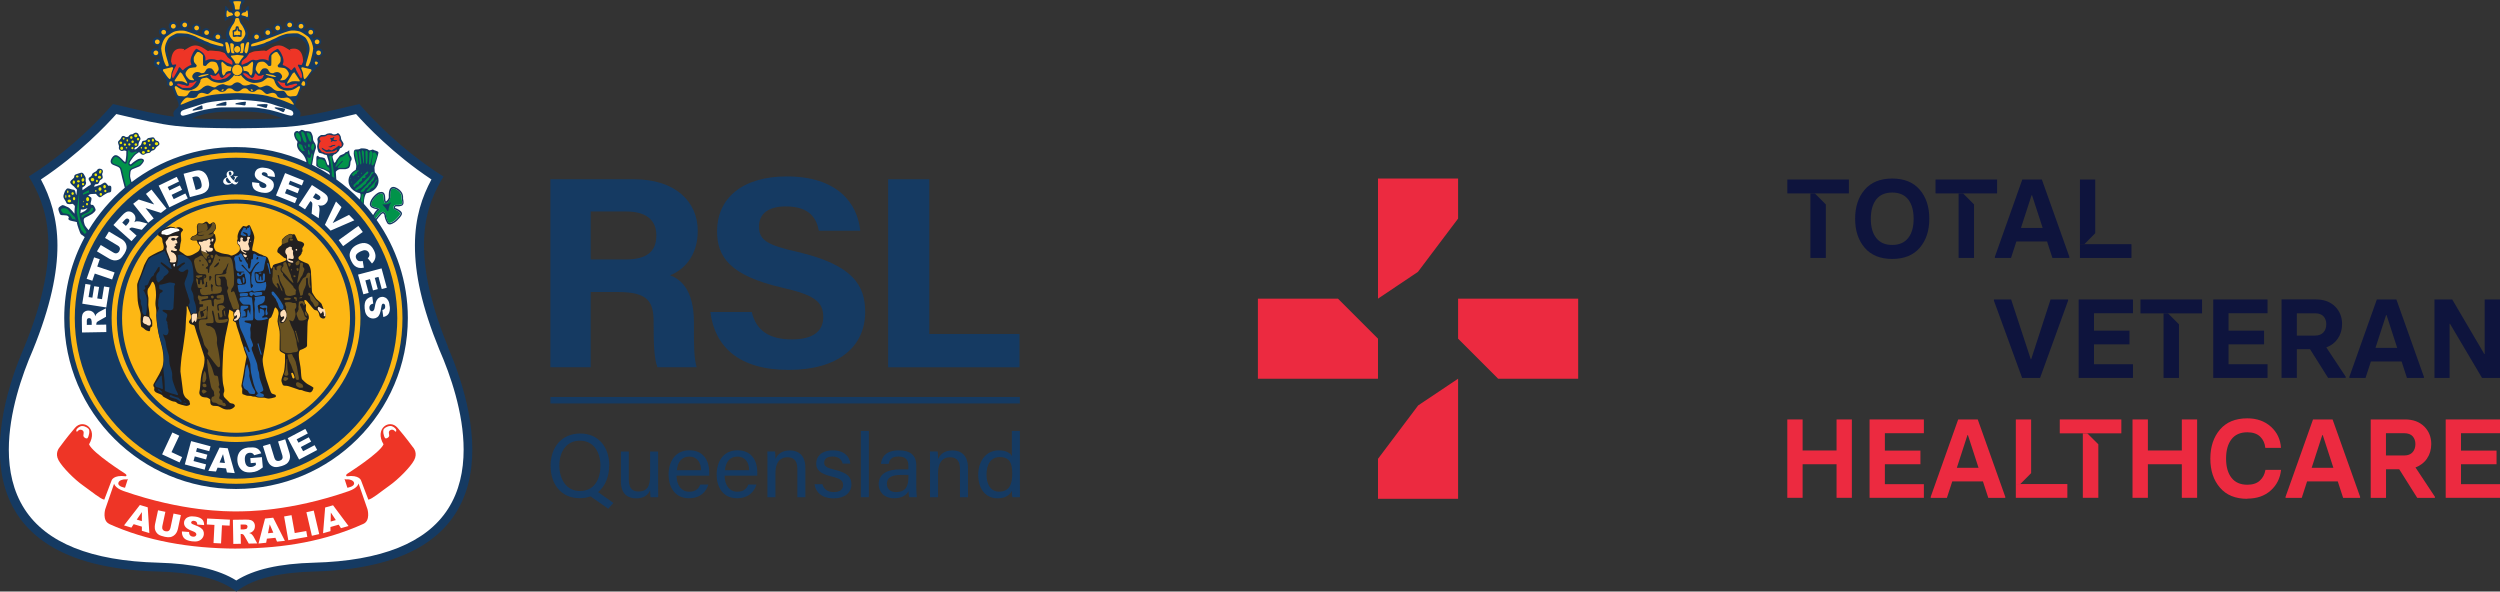 <?xml version="1.0" encoding="UTF-8"?>
<svg id="Layer_2" data-name="Layer 2" xmlns="http://www.w3.org/2000/svg" xmlns:xlink="http://www.w3.org/1999/xlink" viewBox="0 0 405.12 95.86">
  <rect x="0" y="0" width="405.12" height="95.86" fill="#333333" stroke="none"/>
  <defs>
    <style>
      .cls-1 {
        fill: none;
      }

      .cls-2 {
        fill: #ee3526;
      }

      .cls-3 {
        fill: #0e143d;
      }

      .cls-4 {
        fill: #2062af;
      }

      .cls-5 {
        fill: #ffdfba;
      }

      .cls-6 {
        fill: #153a62;
      }

      .cls-7 {
        fill: #221f20;
      }

      .cls-8 {
        clip-path: url(#clippath-1);
      }

      .cls-9 {
        clip-path: url(#clippath-3);
      }

      .cls-10 {
        clip-path: url(#clippath-4);
      }

      .cls-11 {
        clip-path: url(#clippath-2);
      }

      .cls-12 {
        clip-path: url(#clippath-7);
      }

      .cls-13 {
        clip-path: url(#clippath-6);
      }

      .cls-14 {
        clip-path: url(#clippath-5);
      }

      .cls-15 {
        fill: #f0e904;
      }

      .cls-16 {
        fill: #fff;
      }

      .cls-17 {
        fill: #01934a;
      }

      .cls-18 {
        fill: #6a5321;
      }

      .cls-19 {
        fill: #ec2a40;
      }

      .cls-20 {
        clip-path: url(#clippath);
      }

      .cls-21 {
        fill: #fdb714;
      }
    </style>
    <clipPath id="clippath">
      <rect class="cls-1" width="405.12" height="95.86"/>
    </clipPath>
    <clipPath id="clippath-1">
      <rect class="cls-1" width="405.12" height="95.86"/>
    </clipPath>
    <clipPath id="clippath-2">
      <rect class="cls-1" width="405.12" height="95.86"/>
    </clipPath>
    <clipPath id="clippath-3">
      <rect class="cls-1" width="405.12" height="95.86"/>
    </clipPath>
    <clipPath id="clippath-4">
      <rect class="cls-1" width="405.12" height="95.86"/>
    </clipPath>
    <clipPath id="clippath-5">
      <rect class="cls-1" width="405.12" height="95.86"/>
    </clipPath>
    <clipPath id="clippath-6">
      <rect class="cls-1" width="405.12" height="95.86"/>
    </clipPath>
    <clipPath id="clippath-7">
      <rect class="cls-1" width="405.12" height="95.86"/>
    </clipPath>
  </defs>
  <g id="Layer_1-2" data-name="Layer 1">
    <g>
      <g class="cls-20">
        <path class="cls-6" d="M90.64,75.44c0,2.19,1.12,4.13,3.33,4.13,2.37,0,3.33-1.95,3.33-4.11s-1.08-4.05-3.33-4.05-3.33,1.87-3.33,4.04M98.72,75.42c0,1.73-.6,3.34-1.81,4.32l2.49,1.76-.83.94-2.87-2c-.53.19-1.12.29-1.78.29-3.02,0-4.7-2.31-4.7-5.24s1.71-5.24,4.82-5.24c2.89,0,4.69,2.15,4.69,5.18"/>
        <path class="cls-6" d="M106.65,78.41c0,.73.01,1.73.01,2.17h-1.25c-.03-.19-.04-.64-.06-1.11-.37.82-1.08,1.29-2.25,1.29-1.27,0-2.48-.63-2.48-2.72v-4.87h1.28v4.61c0,.97.31,1.87,1.55,1.87,1.37,0,1.9-.76,1.9-2.62v-3.86h1.3v5.25Z"/>
        <path class="cls-6" d="M113.61,76.2c-.01-1.23-.63-2.21-1.9-2.21s-1.9.91-2.03,2.21h3.93ZM109.63,77.09c.01,1.51.78,2.59,2.05,2.59,1.18,0,1.56-.61,1.8-1.16h1.31c-.29.95-1.11,2.22-3.15,2.22-2.34,0-3.3-1.9-3.3-3.8,0-2.21,1.12-3.97,3.39-3.97,2.42,0,3.2,1.92,3.2,3.5,0,.23,0,.42-.01.61h-5.28Z"/>
        <path class="cls-6" d="M121.4,76.2c-.01-1.23-.63-2.21-1.9-2.21s-1.9.91-2.03,2.21h3.93ZM117.42,77.09c.01,1.51.78,2.59,2.05,2.59,1.18,0,1.56-.61,1.8-1.16h1.31c-.29.95-1.11,2.22-3.15,2.22-2.34,0-3.3-1.9-3.3-3.8,0-2.21,1.12-3.97,3.39-3.97,2.42,0,3.2,1.92,3.2,3.5,0,.23,0,.42-.01.61h-5.28Z"/>
        <path class="cls-6" d="M124.37,75.03c0-.64,0-1.3-.02-1.87h1.25c.04.22.06,1,.06,1.22.29-.63.9-1.39,2.34-1.39s2.51.85,2.51,2.82v4.77h-1.3v-4.61c0-1.13-.44-1.87-1.58-1.87-1.42,0-1.97,1.07-1.97,2.56v3.92h-1.3v-5.55Z"/>
        <path class="cls-6" d="M133.27,78.45c.21.81.81,1.29,1.83,1.29,1.09,0,1.52-.47,1.52-1.14s-.34-1.02-1.77-1.36c-2.14-.51-2.58-1.17-2.58-2.18s.78-2.08,2.7-2.08,2.73,1.11,2.82,2.14h-1.24c-.12-.47-.49-1.14-1.62-1.14-1.05,0-1.37.5-1.37.98,0,.56.31.83,1.68,1.16,2.27.54,2.73,1.29,2.73,2.39,0,1.3-1.05,2.25-2.9,2.25s-2.89-.97-3.08-2.3h1.3Z"/>
      </g>
      <rect class="cls-6" x="139.5" y="69.83" width="1.3" height="10.74"/>
      <g class="cls-8">
        <path class="cls-6" d="M147.21,76.96h-1.21c-1.49,0-2.28.41-2.28,1.45,0,.78.53,1.33,1.46,1.33,1.8,0,2.03-1.2,2.03-2.55v-.23ZM148.48,78.95c0,.69.06,1.41.1,1.62h-1.24c-.06-.16-.1-.51-.12-.97-.27.48-.87,1.14-2.31,1.14-1.77,0-2.52-1.14-2.52-2.27,0-1.65,1.31-2.41,3.54-2.41h1.27v-.63c0-.66-.21-1.45-1.61-1.45-1.24,0-1.46.61-1.59,1.19h-1.25c.1-1.02.74-2.19,2.89-2.19,1.83,0,2.84.75,2.84,2.43v3.54Z"/>
        <path class="cls-6" d="M150.71,75.03c0-.64,0-1.3-.01-1.87h1.25c.04.22.06,1,.06,1.22.29-.63.9-1.39,2.34-1.39s2.51.85,2.51,2.82v4.77h-1.3v-4.61c0-1.13-.44-1.87-1.58-1.87-1.41,0-1.97,1.07-1.97,2.56v3.92h-1.3v-5.55Z"/>
        <path class="cls-6" d="M161.89,79.67c1.74,0,2.14-1.29,2.14-2.91s-.35-2.69-2.03-2.69c-1.33,0-2.14,1.04-2.14,2.84s.86,2.77,2.03,2.77M165.27,69.83v8.65c0,.69,0,1.38.01,2.09h-1.24c-.04-.19-.07-.76-.07-1.05-.37.78-1.12,1.23-2.34,1.23-1.93,0-3.11-1.55-3.11-3.8s1.28-3.97,3.34-3.97c1.33,0,1.92.53,2.11.95v-4.1h1.3Z"/>
      </g>
      <rect class="cls-6" x="89.2" y="64.33" width="76.06" height="1.05"/>
      <g class="cls-11">
        <path class="cls-6" d="M95.72,42.05h5.59c3.62,0,5.05-1.37,5.05-3.89s-1.65-3.89-4.92-3.89h-5.72v7.78ZM95.72,47.31v12.21h-6.53v-30.47h13.55c6.71,0,10.33,3.63,10.33,8.36,0,4.07-2.24,6.28-4.47,7.21,1.52.57,3.85,2.12,3.85,7.61v1.5c0,2.03,0,4.38.45,5.79h-6.35c-.54-1.33-.63-3.63-.63-6.85v-.44c0-3.32-.85-4.91-5.81-4.91h-4.38Z"/>
        <path class="cls-6" d="M121.83,50.58c.72,3.05,2.91,4.42,6.48,4.42s5.1-1.41,5.1-3.63c0-2.52-1.48-3.58-6.75-4.78-8.41-1.95-10.46-5-10.46-9.11,0-5.31,4.03-8.89,11.31-8.89,8.18,0,11.45,4.33,11.89,8.8h-6.71c-.36-1.9-1.39-3.94-5.36-3.94-2.73,0-4.34,1.11-4.34,3.27s1.3,3.01,6.3,4.11c8.94,2.12,10.91,5.4,10.91,9.73,0,5.53-4.25,9.38-12.39,9.38s-11.98-3.8-12.7-9.38h6.71Z"/>
      </g>
      <polygon class="cls-6" points="150.59 54.12 150.59 29.05 143.92 29.05 143.92 59.52 165.21 59.52 165.21 54.12 150.59 54.12"/>
      <g class="cls-9">
        <path class="cls-16" d="M51.1,91.71c-5.72.15-9.93,1.11-12.8,2.92h-.02c-2.87-1.81-7.1-2.77-12.82-2.92-11.02-.29-18.43-3.26-22-8.83-1.88-2.92-2.58-6.31-2.58-9.76,0-6.09,2.19-12.34,3.95-16.37,2.95-7.22,4.05-12.78,4.05-17.21,0-4.65-1.65-7.77-3.17-10.57,6.29-4.17,11.27-9.27,12.85-11.05,9.11,2.15,10.16,2.25,19.67,2.35h.09c9.51-.09,10.56-.19,19.67-2.35,1.58,1.78,6.11,6.59,12.4,10.76-1.52,2.8-2.72,6.21-2.72,10.86s1.09,9.99,4.05,17.21c1.76,4.03,3.95,10.28,3.95,16.37,0,3.44-.7,6.84-2.58,9.76-3.58,5.57-10.98,8.54-22,8.83"/>
        <path class="cls-17" d="M64.04,33.95c-.19-.07-.26-.18-.28-.26-.04-.19.11-.36.16-.41.07-.07.17-.08.26-.08.03,0,.07,0,.11,0,.04,0,.09,0,.15,0,.12,0,.3,0,.51-.06.26-.07.25-.36.16-.77-.02-.08-.03-.13-.03-.18,0-.01,0-.04,0-.06.02-.24.07-.97-.96-1.49-.29-.15-.51-.15-.65-.01-.26.27-.25.98-.24,1.28,0,.05,0,.08,0,.11,0,.28-.4.87-.71.87-.15,0-.33-.11-.33-.61,0-.92-.26-.92-.4-.92-.07,0-.14,0-.23.02-.35.06-1.33.94-1.4,1.7-.03.37.44.51.92.62.25.06.39.09.4.22,0,.07-.03.13-.12.18-.28.15-.63.73-.77,1.01l.24.37c.15-.21.44-.61.76-.93.15-.14.29-.22.43-.22.31,0,.49.35.49.54,0,.13.1.66.41,1.15.04.07.11.11.2.11.34,0,.88-.42,1.02-.57l.03-.03c.17-.17.61-.61.7-.88.06-.19-.49-.57-.86-.7"/>
        <path class="cls-2" d="M47.02,7.95c-.21,0,.67.64-.86-.3-1.53-.94-2.92.77-3.09.61s-1.1.03-1.59.03-1.71.61-1.71.61c0,0-1.07.82-1.35,1.09-.28-.28-1.35-1.09-1.35-1.09,0,0-1.23-.61-1.71-.61s-1.42-.2-1.59-.03c-.17.17-1.56-1.55-3.09-.61-1.53.94-.64.3-.86.3s-2.11-.7-2.11,2.31.81,4.36,1.22,4.5c.41.14,5.63-.49,6.06-.64.43-.15,3-1.09,3-1.37,0-.18.3-1.17.44-1.92.13.75.43,1.75.43,1.92,0,.27,2.57,1.22,3,1.37.43.15,5.65.77,6.06.64.41-.14,1.22-1.49,1.22-4.5s-1.9-2.31-2.11-2.31"/>
        <path class="cls-16" d="M28.66,18.51s.43-.86,1.14-1.17c.71-.31,4.75-1.44,6.05-1.52,1.3-.08,7.07.19,8.68.62,1.61.43,3.38,1.25,3.42,1.44.04.19.08.66-.04.82-.12.16-.16.82-1.18.43-1.02-.39-3.58-1.17-5.19-1.44-1.61-.27-1.93,0-3.34,0s-3.66.04-4.2.23c-.55.19-3.06.94-3.5,1.05-.43.12-1.61.24-1.81.04-.2-.19-.04-.51-.04-.51"/>
        <path class="cls-6" d="M62.01,33.2s.66.68.66.84.29.32.29-.02.23-.94.32-1.03c.09-.09.09-.3-.12-.09-.21.21-.75.23-.92.23s-.35-.04-.24.07M32.85,17.51c-.06-.08-.05-.19-.04-.24.01-.06-.03-.21-.14-.19-.11.03-.6.25-.6.25l-.75.39h-.02s-.24.26.06.21c.3-.05.44-.07.67-.11.23-.04.65-.08.67-.1.03-.02.2-.12.14-.2M44.6,17.58c.28.13.41.19.61.28.21.1.58.29.61.29s.23,0,.23-.09.07-.18.11-.22c.04-.04.09-.19-.01-.23-.1-.04-.63-.13-.63-.13l-.84-.1h-.01s-.34.07-.07.19M41.76,17.13c.3.07.43.11.65.17.22.06.62.19.65.18.03,0,.23-.03.21-.13-.02-.09.03-.19.07-.24.03-.05.05-.21-.06-.23-.11-.02-.65-.01-.65-.01l-.85.05h-.02s-.32.13-.03.21M36.7,16.7c.02-.06,0-.21-.11-.21-.11,0-.63.15-.63.15l-.8.27h-.02s-.28.21.03.21c.31,0,.45,0,.68,0,.23,0,.65.02.68,0,.03-.01.21-.09.17-.18s-.02-.19,0-.25M38.27,16.91c.3.03.44.06.67.08.23.03.64.1.67.1.03,0,.22-.06.19-.15-.03-.09,0-.19.04-.24.03-.05.03-.21-.08-.22-.11,0-.64.07-.64.07l-.83.16h-.02s-.3.17,0,.21M60.88,35.44c-.08-.12-.17-.24-.25-.35.15-.28.48-.83.75-.98.09-.05.13-.11.12-.18-.02-.12-.15-.16-.4-.22-.48-.11-.95-.26-.92-.62.06-.77,1.05-1.64,1.4-1.7.09-.01.16-.03.23-.03.14,0,.4,0,.4.92,0,.51.18.62.33.62.31,0,.71-.59.71-.87,0-.03,0-.07,0-.11,0-.3-.03-1.01.24-1.28.14-.14.35-.14.65.01,1.03.52.98,1.25.96,1.49,0,.03,0,.05,0,.07,0,.04.01.1.03.18.09.42.1.71-.16.77-.21.06-.39.06-.51.06-.05,0-.1,0-.15,0-.04,0-.07,0-.11,0-.09,0-.19,0-.26.08-.05.05-.2.22-.16.41.02.08.08.19.27.26.38.13.92.5.86.7-.09.27-.53.71-.7.88l-.03.03c-.15.15-.69.57-1.02.57-.1,0-.16-.03-.21-.11-.31-.49-.41-1.03-.41-1.15,0-.18-.17-.54-.49-.54-.14,0-.29.07-.43.22-.31.31-.58.67-.74.89M13.02,34.56l.09-.64c.06.09.52,0,.52,0l.55-.18s-.21.33-.49.49c-.28.15-.67.33-.67.33M66.09,51.56c0-5.92-1.88-11.41-5.06-15.91.14-.2.43-.6.76-.93.1-.1.19-.15.26-.15.16,0,.25.24.25.3,0,.2.13.78.44,1.28.09.14.23.22.41.22.45,0,1.05-.5,1.19-.64l.03-.03c.21-.21.66-.65.76-.98.14-.44-.69-.88-1.01-.99-.04-.01-.11-.04-.12-.09-.01-.05.04-.13.09-.19,0,0,.02-.01.1-.01h.1s.1,0,.15,0c.13,0,.33,0,.57-.07.53-.14.39-.78.33-1.05-.01-.05-.02-.11-.02-.13,0-.01,0-.03,0-.05.06-.74-.31-1.32-1.09-1.72-.4-.2-.71-.18-.92.04-.34.34-.32,1.09-.31,1.45v.1c0,.19-.33.63-.47.63-.03,0-.09-.09-.09-.38,0-.81-.19-1.16-.64-1.16-.08,0-.17.01-.27.03-.46.07-1.53,1.05-1.6,1.91-.05.6.67.77,1.1.87.04,0,.08.02.12.03-.28.22-.55.65-.69.91-.48-.63-.98-1.24-1.5-1.82h0c0-.92.2-1.42.38-1.7,1.14-.17,2.01-1.02,2.01-2.04,0-.53-.23-1.01-.62-1.38-.03-.29-.05-.61-.05-.75,0-.25.65-2.13.65-2.42s-.7-.34-.83-.47c-.14-.14-.55.24-.78.02-.23-.23-.82-.25-1.12-.25s-.19.19-.93.19-.09,1.94.03,2.4c.08.31,0,.69-.06.9-.7.37-1.17,1.02-1.17,1.77,0,.98.8,1.8,1.87,2.02,0,0,0,0,0,0,.17.17.05.68-.05,1.02-1.17-1.21-2.45-2.31-3.82-3.29h.03s-.08-1-.08-1.17.46-.46.65-.46h.88c.1,0,.49-.12.6-.22.1-.1.22-.41.22-.63s.04-.46.14-.56c.09-.09.13-.48-.08-.69-.21-.21-.24-.71-.24-.98-.26.25-.38.3-.48.3s-.15.08-.29.22c-.14.14-.61.24-.75.37-.14.14-.36.51-.48.62-.12.12-.14.31-.22.39-.08.08-.19.31-.29-.08-.1-.39-.27-.78-.15-.89.12-.12.15-.27.32-.27s.5-.38.63-.51c.13-.13.15-.49.32-.49s.58-.51.44-.81c-.14-.31-.39-.51-.39-.86s-.41-.91-.61-.71c-.2.2-.65.22-.8.07-.15-.15-.83-.09-.99.07-.16.16-.68.12-.78.12s-.8.37-.61.91c.1.29-.07.75-.07.9s.1.98.37,1.08c.27.1.68.14.68.22s.56.05.56.25.32.88.32,1.3c0,.29-.17.39-.31.02-.14-.37-.27-.89-.49-.96-.22-.07-.41-.12-.61-.12s-.34-.24-.44-.24-.2.12-.2.34-.02,1.1-.02,1.23.49.47.82.54c.32.07.39.1.75.29.36.19.61.31.61.57,0,.04,0,.08,0,.12-.92-.6-1.87-1.14-2.86-1.63.05-.28.24-1.37.29-1.61.06-.28.26-.87.33-1.08.06-.22-.03-.68-.26-.96-.23-.28-.22-.67-.23-.85-.01-.19-.25-.78-.36-.84-.11-.07-.8-.16-.85-.1-.24-.11-.66-.38-.83-.07-.35.2-.24.14-.38.06-.13-.08-.85.01-.56.88.29.87.58.64.46,1.02-.12.38-.05,1,.6,1.56.64.55.89,1.39.87,1.57-3.49-1.57-7.36-2.45-11.44-2.45-6.35,0-12.2,2.12-16.89,5.69-.12-.37-.27-.9-.23-1.15.01-.09.02-.18.03-.27.02-.31.04-.53.33-.67.21-.1.46-.2.69-.28.31-.12.48-.19.56-.25,0,0,.72-.65.62-.95-.05-.16-.24-.25-.49-.25-.14,0-.37.03-.63.19-.47.28-.91.65-.99.74,0,0-.02,0-.04,0-.02,0-.11,0-.15-.07-.02-.04-.06-.18.15-.51.59-.91.93-1.11.99-1.14.11-.06.21-.14.28-.22.11,0,.23,0,.28.11.09.21.47.4.73.2.26-.21.59-.18.76-.22s.3-.38.49-.38.45-.2.52-.38c.07-.19.27-.27.52-.49.25-.22-.06-.67-.22-.68-.15,0-.36-.13-.49-.44-.13-.31-.64-.06-.91-.05-.27,0-.3.31-.56.4-.26.09-.47-.03-.56.29-.09.32-.15.49-.32.56-.17.07-.36.39-.56.5-.2.11-.3.18-.33.06-.04-.12.1-.3.22-.33.12-.03.43-.13.44-.42,0-.29.11-.47.27-.74.16-.27-.11-.6-.2-.69-.09-.09.05-.28-.31-.45-.36-.17-.63.19-.73.21-.1.03-.4-.03-.58.26-.18.29-.51.22-.65.11-.14-.12-.43-.14-.53.04-.1.19-.14.36-.47.65-.33.29.12.69.02,1.05-.1.36.29.6.45.61.16.02.31-.12.54-.07.12.02.19.08.23.13,0,.06-.02.11-.02.17.03.48-.1,1.37-.18,1.57-.09-.03-.29-.21-.59-.54-.47-.5-.87-.68-1.17-.54-.24.11-.6.57-.6.97,0,.17.07.41.39.55.14.06.26.11.38.15.52.2.75.31.81.67.07.43.51,2.14.71,2.89-2.31,1.96-4.3,4.28-5.87,6.88-.21-.25-.58-.72-.6-.81-.03-.12-.4-.97,0-1.19.4-.21,1.04-.52,1.19-.64.15-.12.61-.46.55-.7-.06-.24-.31-.79-.52-.76-.21.03-.34-.06-.28-.3.06-.24.24-.76.06-.91-.18-.15-.46-.3-.46-.3,0,0,.18-.21.43-.24.24-.03.83-.03.83-.03,0,0,.43.61.67.55.24-.06.43-.27.58-.36.15-.09.4-.21.58-.33.18-.12.64-.03.64-.36s.12-.73-.15-.82c-.27-.09-.18.21-.52-.24-.34-.46-.52-.21-.61-.18-.09.03-.46.33-.61.33s-.43.15-.55.18c-.12.03-.34.06-.34.06,0,0,.06-.21.15-.33.09-.12.4-.03.52-.15.12-.12.22-.37.25-.49.03-.12.46-.24.49-.49.03-.24-.18-.49-.06-.7.12-.21.12-.46-.03-.61-.15-.15-.64-.27-.83.09s-.76.33-.83.76c-.06.43-.86.33-.4,1,.46.67.06.67-.12.79-.18.12-1.01.7-1.01.7l-.03-.42s.18-.12.37-.27c.18-.15.31-.49.21-.64s.06-.64-.12-.88c-.18-.24-.27-.79-.82-.58-.55.21-.95.18-.95.61s-1.16.64-.37,1.31c.8.67.15.12.49.46.34.33.31.24.31.46s-.09.76-.09.76c0,0-.15-.36-.15-.49s-.09-.4-.34-.4-.67-.24-.92-.21c-.25.03-.52.58-.52.67s-.37.61,0,1.09c.37.49.24.67.55.76.31.09.74-.03.74-.03,0,0,.46.21.4.52-.06.3-.06,1.09-.06,1.09,0,0-.7-.94-1.07-1.06-.37-.12-.76-.46-1.01-.27-.25.18-.7.27-.46.91.24.64.18.67.86.67s.7.24.76.33c.06.09-.43.42.55.61.98.18.77.21.77.34s.52,1.76.67,1.82c.09.03.37.26.59.44-2.12,3.91-3.32,8.38-3.32,13.12,0,15.3,12.46,27.7,27.84,27.7s27.84-12.4,27.84-27.7M71.23,56.74c1.73,3.97,3.9,10.12,3.9,16.13,0,3.39-.69,6.74-2.54,9.61-3.52,5.49-10.82,8.41-21.68,8.7-5.64.15-9.78,1.09-12.61,2.88h-.02c-2.83-1.78-6.99-2.73-12.63-2.88-10.86-.28-18.16-3.21-21.68-8.7-1.85-2.88-2.54-6.22-2.54-9.61,0-6,2.16-12.16,3.89-16.13,2.91-7.12,3.99-12.59,3.99-16.96s-1.19-7.94-2.68-10.7c6.2-4.11,10.66-8.85,12.22-10.6,8.98,2.12,10.01,2.22,19.38,2.31h.09c9.37-.09,10.4-.19,19.38-2.31,1.55,1.75,6.02,6.49,12.22,10.6-1.49,2.76-2.68,6.12-2.68,10.7s1.08,9.84,3.99,16.96M38.41,17.4v.64c2.79,0,4.37.23,5.47.51.66.17,1.3.41,1.84.62-1.9.12-4.13.15-7.41.18h-.06c-3.15-.03-5.34-.06-7.19-.17.55-.21,1.2-.46,1.88-.63,1.1-.28,2.68-.51,5.47-.51v-.64h-2.33c-.79,0-1.57.16-2.31.28-.73.12-1.5.33-2.08.5-.58.16-1.32.44-1.94.56-.62.11-.57-.58-.26-.79.31-.21,1.87-.61,3.38-1.13,1.51-.53,5.53-.67,5.53-.67h.01v-3.65,3.65c.07,0,4.03.15,5.52.67,1.51.53,3.07.92,3.38,1.13.31.21.36.9-.26.79-.62-.11-1.36-.39-1.94-.56-.58-.16-1.35-.38-2.08-.5-.73-.12-1.51-.28-2.31-.28h-2.31ZM47.43,14.16c-.15.15-.67.08-1.26.08s-1.22-1.11-1.22-1.11c0,0,.31.06.41.16.1.1.35.12.53.12s.29.02.29.02v.22c0,.12.1.28.31.28s.43-.18.63-.18.65-.2.84-.2.25.14.14.24c-.1.1-.5.21-.65.36M39.65,11.87c.11,0,.4.14.5.23.1.1.42.35.54.48.12.12.31,0,.4-.09.09-.09.1-.1.18-.41s.18-.18.23-.13c.05.05.2.19.3.28.1.1.32.04.49.04s.14-.14.37-.14,0,.16-.07.4c-.07.23-.56.39-1.01.44-.45.05-.89-.21-1.11-.21s-.58-.26-.94-.62c-.36-.36.12-.27.12-.27M47.97,11.3c-.06-.18-.15-.64-.45-.23-.31.41-.35.37-.49.19-.14-.19-.9-.67-1.22-.73,0-.14.05-.22.11-.43.06-.21,0-.61-.11-.92-.11-.31-.37-.82-.5-.95-.13-.13-.23-.43-.47-.26-.24.17-.81.42-1.08.81-.27.39-.23.75-.23.86s.09.27-.16.14c-.25-.13-.54-.19-.86-.19s-.59.06-.75.13c-.16.07-.39.06-.52,0-.13-.06-.35-.05-.55.05-.2.1-.44.29-.58.36-.15.07-.5.21-.61.25-.11.04-.27.17-.34.1,0,0-.19-.51.36-.86.55-.35.48-.51.66-.69.18-.18.3-.64.39-.73.09-.09.41-.15.85-.2.43-.05,1.15-.37,1.46-.49.31-.12,1.54-.6,1.96-.78.42-.17,1.4-.82,2.17-.78.76.03,1.37-.1,1.92.45.55.55.93.68.72,2s-.47,1.5-.58,1.7c-.12.2-.07.45-.31.43s-.7-.23-.39.29c.32.52.55,1.1.57,1.36.03.26-.02.86-.36.24-.33-.62-.55-.93-.61-1.1M34.16,12.13c.23,0,.19.14.37.14s.4.06.49-.04c.1-.1.24-.23.3-.28.05-.05.15-.18.23.13.08.31.09.32.18.41.09.09.28.21.4.09.12-.12.44-.38.54-.48.1-.1.39-.23.5-.23,0,0,.48-.08.12.27-.36.35-.71.62-.94.62s-.66.26-1.11.21c-.45-.05-.94-.21-1.01-.44-.07-.23-.31-.4-.07-.4M37.66,10.47c-.07.07-.23-.06-.34-.1-.11-.04-.46-.18-.61-.25-.15-.07-.39-.26-.58-.36s-.42-.11-.55-.05c-.13.06-.36.07-.52,0-.16-.07-.43-.13-.75-.13s-.61.06-.86.19c-.25.13-.16-.03-.16-.14s.05-.47-.23-.86c-.27-.39-.83-.64-1.08-.81-.24-.17-.34.13-.47.26-.13.13-.38.64-.5.95-.11.31-.17.71-.11.92.06.21.11.29.11.43-.32.06-1.08.54-1.22.73-.14.19-.19.22-.49-.19-.31-.41-.39.05-.45.23-.06.18-.28.48-.61,1.1-.33.62-.39.02-.36-.24.03-.26.25-.84.57-1.36.32-.52-.15-.31-.39-.29-.24.02-.19-.23-.31-.43-.12-.2-.38-.38-.59-1.7-.21-1.32.17-1.45.72-2,.55-.55,1.16-.42,1.92-.45.77-.03,1.74.61,2.17.78.43.17,1.65.66,1.96.78.31.12,1.03.44,1.46.49.43.04.76.11.85.2.09.09.21.55.39.73.18.18.11.34.66.69.55.35.36.86.36.86M28.88,13.55c.18,0,.63.2.84.2s.43.18.63.18.31-.16.31-.28v-.22s.1-.02.28-.02.43-.02.53-.12c.1-.1.41-.16.41-.16,0,0-.63,1.11-1.22,1.11s-1.11.07-1.26-.08c-.15-.15-.55-.26-.65-.36-.1-.1-.04-.24.14-.24M72.59,56.19c-6.55-16-3.42-23.11-.72-27.58-8.14-5.11-13.63-11.75-13.63-11.75-4.63,1.1-7.18,1.69-9.64,2.02.12-.26.23-.74-.25-1.14-.65-.55-.49-.61-.49-.81s.24-.83.46-1.34c.22-.51.49-1.26.72-1.4.06-.03.12-.09.19-.15,0,0,0,0,0,0,.3,0,.55-.24.55-.55,0-.09-.02-.17-.06-.25.1-.33.56-1.22.82-1.47.29-.29.59-.62.67-.69.01-.01.01-.08,0-.17.37-.01.67-.32.67-.69s-.31-.69-.69-.69c-.08,0-.17.02-.24.04-.02-.15-.02-.28,0-.35.02-.07.06-.2.09-.37.12.2.34.34.6.34.38,0,.69-.31.69-.69s-.31-.69-.69-.69c-.21,0-.39.09-.52.23,0-.21,0-.43-.03-.67.09.04.19.06.29.06.38,0,.69-.31.69-.69s-.31-.69-.69-.69c-.23,0-.44.12-.57.29-.03-.08-.07-.16-.12-.23-.05-.1-.11-.18-.17-.27.3-.07.53-.34.53-.67,0-.38-.31-.69-.69-.69-.35,0-.64.26-.69.6-.19-.11-.38-.19-.58-.26.23-.11.38-.35.38-.61,0-.38-.31-.69-.69-.69s-.69.31-.69.69c0,.12.03.24.09.34-.08-.02-.16-.05-.22-.07-.12-.04-.28-.06-.45-.05.08-.11.13-.25.13-.4,0-.38-.31-.69-.69-.69s-.69.31-.69.69c0,.24.12.45.31.58-.38.1-.75.24-1.04.35.1-.12.16-.28.16-.44,0-.38-.31-.69-.69-.69s-.69.31-.69.69.29.67.66.69c-.28.13-.3.15-.63.29-.08.04-.22.09-.37.15.08-.11.12-.24.12-.39,0-.38-.31-.69-.69-.69s-.69.31-.69.69c0,.32.22.59.52.67-.35.13-.65.24-.72.26-.03.01-.13.02-.28.03.03-.07.04-.15.04-.23,0-.38-.31-.69-.69-.69s-.69.31-.69.69c0,.11.03.21.07.31-.27.02-.47.04-.49.06-.07.07-.3.03-.39.03s-.03-.17.09-.48c.12-.31-.09-.95-.23-1.24s-.55-.68-.85-1.26c-.29-.58.11-.58.34-.58s.55.29.74.48c.19.19.21-.07.21-.18s-.06-1.77-.06-2.02-.19-.1-.22-.07c-.03.03-.49.63-.56.7s-.47.19-.47-.25c0-.69.35-1.04.51-1.21.17-.16,0-.29-.09-.29h-2.19c-.09,0-.26.13-.09.29.17.16.51.52.51,1.21,0,.44-.4.32-.47.25-.07-.07-.53-.68-.56-.7-.03-.03-.22-.17-.22.07s-.05,1.91-.05,2.02.02.37.21.18c.19-.19.51-.48.74-.48s.63,0,.34.58c-.29.57-.71.97-.85,1.26s-.35.93-.23,1.24c.12.31.17.48.09.48s-.31.05-.39-.03c-.02-.02-.22-.05-.49-.06.05-.09.07-.2.07-.31,0-.38-.31-.69-.69-.69s-.69.31-.69.69c0,.08.01.16.04.23-.14,0-.25-.02-.28-.03-.06-.02-.37-.13-.72-.26.3-.08.52-.34.52-.67,0-.38-.31-.69-.69-.69s-.69.31-.69.69c0,.14.04.28.12.39-.16-.06-.29-.11-.37-.15-.33-.14-.35-.16-.63-.29.37-.02.66-.32.66-.69s-.31-.69-.69-.69-.69.31-.69.69c0,.17.06.33.16.44-.29-.11-.66-.25-1.04-.35.19-.12.31-.33.31-.58,0-.38-.31-.69-.69-.69s-.69.31-.69.69c0,.15.05.29.13.4-.17,0-.33,0-.45.05-.07.02-.15.05-.22.07.06-.1.09-.21.09-.34,0-.38-.31-.69-.69-.69s-.69.31-.69.69c0,.27.16.5.38.61-.19.07-.39.16-.58.26-.04-.34-.33-.6-.69-.6-.38,0-.69.31-.69.69,0,.33.23.6.53.67-.06.08-.12.17-.17.27-.04.08-.08.15-.12.23-.12-.18-.33-.29-.57-.29-.38,0-.69.31-.69.69s.31.69.69.69c.1,0,.2-.02.29-.06-.03.23-.04.46-.03.67-.13-.14-.31-.23-.52-.23-.38,0-.69.31-.69.69s.31.69.69.69c.25,0,.48-.14.6-.34.03.17.06.3.09.37.02.07.02.2,0,.35-.08-.03-.15-.04-.24-.04-.38,0-.69.31-.69.69s.3.68.67.69c-.02.09-.02.16,0,.17.08.08.38.41.67.69.26.26.72,1.14.82,1.47-.04.07-.06.16-.06.25,0,.3.25.55.55.55,0,0,0,0,0,0,.07.07.14.12.19.15.23.14.5.89.72,1.4.22.51.46,1.14.46,1.34s.16.26-.49.81c-.5.42-.36.93-.24,1.17-2.54-.32-5.11-.92-9.91-2.06,0,0-5.49,6.64-13.63,11.75,2.7,4.47,5.83,11.58-.71,27.58-5.2,11.92-10.78,35.58,21.63,36.43,5.06.13,9.77.94,12.69,3.24h.03c2.92-2.3,7.55-3.1,12.61-3.24,32.41-.85,26.83-24.51,21.63-36.43"/>
        <path class="cls-21" d="M51.01,10.12s.11.53.28.36c.17-.17.32-.24.17-.4s-.44-.15-.44.03M49.08,13.17s-.46.5-.09.68c.37.18.46-.05.46-.2s.02-.56-.37-.49M48.81,11.03s.18.5.26.71c.08.21.05.59.15.91.11.32.22.14.43-.06.21-.21.61-.88.76-1.03s0-.33,0-.33l-1.39-.33c-.14-.03-.21.14-.21.14M29.34,16.74c-.24.38.09.21.86-.12.77-.33,1.65-.68,3.43-1.09,1.68-.39,4.52-.44,4.81-.44.3,0,3.13.05,4.81.44,1.77.41,2.66.76,3.43,1.09.76.34,1.1.5.86.12-.24-.38-.67-1-1.12-.93-.44.08-1.32.2-1.53-.3-.21-.5-.73-.55-1.19-.38s-.55.18-1.06-.32c-.5-.5-.99-.31-1.22-.08-.24.24-.96.21-1.21-.17-.25-.38-.85-.27-1.07-.05-.22.21-.44.3-.7.3-.26,0-.48-.09-.7-.3-.22-.22-.83-.33-1.07.05-.24.38-.97.4-1.21.17-.24-.24-.72-.43-1.22.08-.5.5-.6.49-1.06.32-.46-.17-.98-.12-1.19.38-.21.5-1.09.38-1.53.3-.44-.08-.87.55-1.12.93M40.8,14.74c.17,0,.24-.08.14-.18-.1-.1-.31-.12-.31-.12,0,0,0,.3.17.3M36.07,14.74c.17,0,.17-.3.17-.3,0,0-.21.02-.31.12-.1.1-.03.18.14.18M28.29,14.17c.1.31.42,1.1.42,1.1,0,0,.11.3.39.3s.72.06.72.06c0,0,.46-.01.62-.31.16-.3.44-.61.56-.61s.6.03.82.03.58-.11.86-.38c.28-.28.77-.6,1.2-.47.43.13.87.43,1.14.17.26-.26,1.06-.51,1.3-.39.24.12,1.06.36,1.37.04.3-.3.6-.36.76-.37.16,0,.46.07.76.37.32.31,1.14.07,1.37-.04.24-.12,1.03.13,1.3.39.26.26.71-.04,1.14-.17.43-.13.92.19,1.2.47.28.28.63.38.86.38s.71-.03.83-.03.4.31.56.61c.16.3.62.31.62.31,0,0,.44-.06.72-.06s.39-.3.39-.3c0,0,.32-.79.42-1.1.1-.31-.29-.16-.29-.16,0,0-.56.5-1.17.6-.61.1-.97.14-1.66-.2-.68-.33-.88-.87-1.04-1.32,0,0,0-.02,0-.03-.16-.46-.73-.39-.96-.47-.19-.06-.49.28-.81.5-.07.05-.14.09-.21.12-.39.16-.82.23-1.35.23-.39,0-.9-.23-1.14-.36h0c-.08-.04-.13-.07-.13-.07l-.6-.56s-.18-.38-.31-.24c-.1.1-.33.1-.43.1h0s-.01,0-.03,0c-.02,0-.03,0-.03,0h0c-.1,0-.33,0-.43-.1-.13-.13-.31.24-.31.24l-.6.56s-.05.03-.13.07h1.51s-1.51,0-1.51,0c-.24.12-.75.35-1.14.35-.53,0-.96-.07-1.35-.23-.07-.03-.14-.07-.21-.12h-1.78c-.16.45-.36.99-1.04,1.32-.7.34-1.05.3-1.66.2-.61-.1-1.17-.6-1.17-.6,0,0-.39-.15-.29.16M45.05,10.53c.14-.14.42-.44.42-.64s.04-.5-.04-.68c-.09-.18-.37-.63-.46-.72-.1-.1-.21-.08-.38-.03-.16.04-.61.46-.61.54s-.01,1.06-.01,1.18,0,.4-.05.45c-.05.05-.26.07-.35.07s-.25-.24-.29-.29c-.04-.04-.37-.36-.55-.4-.18-.04-.87-.06-1.03.32-.16.38-.39.82-.2,1.1.18.28.35.53.44.53s.19-.07.19-.22.32-.51.39-.58.67-.24.92.14c0,0,.22.37.3.45.08.08.52.17.6.09.08-.09.71-.34,1.11.06.4.4.26.69.16.79-.1.1-.27.33-.15.33s.62,0,.79-.18c.18-.18.74-.69.5-1.13-.24-.44-.47-.64-.73-.69-.26-.05-.77-.1-.84-.1s-.28-.24-.14-.38M43.1,11.97s-.18.05.19.2c.38.15,1.11.36,1.5.31-.3-.3-.74-.36-.79-.36-.12,0-.81-.15-.9-.15M47.37,11.96s-.39.66-.66,1.12h1.87c-.01-.06-.05-.12-.05-.12l-.78-1.17c0-.24-.38.17-.38.17M48.58,13.08h-1.87c-.03.05-.06.1-.09.15-.26.44.05.27.05.27,0,0,.08-.08.47-.25.38-.17,1.19-.06,1.36-.06.08,0,.09-.05.08-.11M38.96,7.31s.09.46.09.65-.05.42-.12.49c-.07.07-.13.16.03.16s.32.01.38-.05c.06-.06.18-.67.18-.81s.05-.56.05-.65-.13-.12-.2-.12-.18.07-.24.07-.17.2-.17.24M38.38,7.46h0c-.25.07-.44.28-.44.55s.19.48.44.53h0s.04,0,.06,0c.02,0,.04,0,.06,0h0c.25-.07.44-.28.44-.55s-.19-.48-.44-.54h0s-.04,0-.06,0c-.02,0-.04,0-.06,0M37.95,8.45c-.07-.07-.12-.3-.12-.49s.08-.65.08-.65c0-.04-.12-.24-.17-.24s-.16-.07-.24-.07-.2.03-.2.12.05.51.05.65.12.75.18.81c.06.06.22.05.38.05s.1-.1.03-.16M38.49,12.2h0c.44-.06.78-.43.78-.87s-.34-.82-.78-.87h0s-.03,0-.05,0c-.02,0-.03,0-.05,0h0c-.44.06-.78.43-.78.88s.34.82.78.87h0s.03,0,.05,0c.02,0,.03,0,.05,0M37.42,9.16c.07.07.48.57.55.74.06.16.22.42.22.42,0,0,.12-.02.25-.02.12,0,.25.02.25.02,0,0,.16-.26.23-.42.06-.16.48-.67.55-.74.07-.07-.06-.15-.06-.15l-.93-.11h0s-.03,0-.03,0h-.03s0,0,0,0l-.93.11s-.13.08-.06.15M37.41,11.38c0-.15.13-.55.13-.55-.05,0-.31-.07-.4-.07s-.33-.05-.46-.18c-.13-.13-.38-.31-.58-.51-.2-.2-.24.21-.24.29s.08.68.08.81.02.78.11.86c.09.08.03.21.14.21s.26-.15.34-.38c.09-.24.46-.35.61-.35s.27.03.27-.12M39.74,10.75c-.09,0-.34.07-.4.07,0,0,.13.4.13.55s.12.12.27.12.53.12.61.35c.09.23.24.38.34.38s.05-.13.14-.21c.09-.09.11-.74.11-.86s.08-.73.08-.81-.04-.48-.24-.29c-.2.2-.44.38-.58.51-.13.13-.38.18-.46.18M31.83,10.53c.14.14-.08.38-.14.38s-.58.04-.84.1c-.26.05-.49.26-.73.69-.24.44.33.95.5,1.13.18.18.67.18.79.18s-.05-.23-.15-.33c-.1-.1-.24-.39.16-.79.4-.4,1.03-.15,1.11-.06.09.08.52,0,.6-.09.08-.08.3-.45.3-.45.25-.38.85-.21.92-.14.07.07.39.43.39.58s.11.22.19.22.26-.26.44-.53c.18-.28-.04-.71-.2-1.1-.16-.38-.85-.36-1.03-.32-.18.04-.5.36-.55.4-.04.04-.19.29-.29.29s-.31-.03-.35-.07c-.05-.05-.05-.33-.05-.45s-.01-1.1-.01-1.18-.45-.5-.61-.54c-.16-.04-.28-.06-.37.03-.1.1-.38.54-.46.72-.09.18-.04.48-.04.68s.27.49.42.64M28.3,13.08h0c-.01.06,0,.11.08.11.17,0,.98-.11,1.36.06.38.17.47.25.47.25,0,0,.31.17.05-.27-.03-.05-.06-.1-.09-.16h0c-.27-.46-.66-1.12-.66-1.12,0,0-.38-.41-.38-.17l-.78,1.17s-.04.06-.05.12M32.08,12.48c.38.05,1.12-.16,1.5-.31s.19-.2.19-.2c-.09,0-.78.15-.9.15-.05,0-.49.06-.79.36M32.46,13.05s0,.02-.01.03h1.78c-.31-.21-.61-.56-.81-.5-.24.07-.8.01-.96.47M27.43,13.66c0,.15.09.38.46.2.37-.18-.09-.68-.09-.68-.38-.07-.37.33-.37.49M26.47,11.23s-.15.18,0,.33c.15.15.56.83.76,1.03.21.2.32.38.43.06.11-.32.08-.7.15-.91.08-.21.26-.71.26-.71,0,0-.07-.17-.21-.14l-1.39.33ZM25.42,10.09c-.15.15,0,.23.17.4.17.17.27-.36.27-.36,0-.18-.29-.18-.44-.03M25.26,8.18c-.21,0-.39.17-.39.38s.17.38.39.38.39-.17.39-.38-.17-.38-.39-.38M25.88,6.78c0-.21-.17-.38-.39-.38s-.39.17-.39.38.17.38.39.38.39-.17.39-.38M26.91,5.22c0-.21-.17-.38-.38-.38s-.39.17-.39.38.17.38.39.38.38-.17.38-.38M28.48,4.25c0-.21-.17-.38-.39-.38s-.39.17-.39.38.17.38.39.38.39-.17.39-.38M30.32,4.04c0-.21-.17-.38-.38-.38s-.39.17-.39.38.17.38.39.38.38-.17.38-.38M32.25,4.53c0-.21-.17-.38-.38-.38s-.39.17-.39.38.17.38.39.38.38-.17.38-.38M33.87,5.28c0-.21-.17-.38-.38-.38s-.39.17-.39.38.17.38.39.38.38-.17.38-.38M35.69,5.98c0-.21-.17-.38-.38-.38s-.39.17-.39.38.17.38.39.38.38-.17.38-.38M36.19,7.28c0-.08-.23-.2-.23-.2-.28-.06-1.51-.46-1.84-.57-.33-.12-1.49-.55-1.75-.65-.26-.1-1.41-.56-2.18-.8-.76-.23-1.5-.05-1.79.01-.29.06-.89.45-1.42.84-.52.39-.86,1.55-.86,1.95s.33,1.71.42,1.99c.09.28.32.8.39.86.07.06.28.05.38-.04.09-.09-.09-.53-.09-.6s-.31-.88-.47-1.78c-.16-.89.36-1.78.55-2.06.18-.29.86-.6,1.18-.76.32-.16,1.3-.02,1.71-.02s1.68.51,1.77.6c.09.09,1.01.44,1.09.52.09.08.74.26.85.36.11.11.99.32,1.33.42.34.1.75.17.88.17s.08-.15.08-.24M36.88,6.89s-.21-.07-.27-.07-.11.11-.11.19.08.33.08.4.11.65.11.72.18.5.24.5.15.08.3-.19c.15-.28-.16-1.04-.16-1.17,0,0-.14-.35-.17-.38M37.51,2.05s-.25-.06-.34-.06-.25-.28-.25-.28c0,0-.06,0-.11,0s-.07.07-.07.13-.05.35-.05.45,0,.38.07.45c.07.07.17,0,.23-.06.06-.06.38-.12.67-.2.29-.08-.15-.44-.15-.44M38.89.83c.06-.18.23-.52.18-.58-.04-.04-.46-.06-.6-.06h0s-.01,0-.03,0h-.03c-.15,0-.56.02-.6.06-.05.05.12.39.18.58.06.18.08.55.08.55,0,0,.03.17.11.17h.54c.08,0,.11-.17.11-.17,0,0,.01-.37.08-.55M38.45,2.72h0c.24-.01.44-.21.44-.46s-.19-.44-.44-.45h0s0,0-.01,0,0,0-.01,0h0c-.24.01-.44.21-.44.46s.19.44.44.45h0s0,0,.01,0,0,0,.01,0M38.94,5.53v-.39s-.17-.06-.25-.06-.18-.13-.18-.18c0-.04-.03-.23-.05-.31v-.03h-.05v.03c-.01.07-.05.27-.05.31,0,.05-.11.18-.18.18s-.25.06-.25.06v.39c0,.15.04.23.12.16.06-.06.26-.02.36,0h0s0,.01.03,0c.02,0,.03,0,.03,0h0c.1-.03.3-.07.36-.01.08.07.12,0,.12-.16M39.16,5.4v.45c0,.12-.16.14-.25.14-.07,0-.33-.05-.44-.07h0s-.01,0-.03,0c-.02,0-.03,0-.03,0h0c-.12.03-.38.07-.44.07-.09,0-.25-.02-.25-.14v-.45c0-.19-.11-.42.05-.49.16-.07.39-.1.39-.24s.06-.39.12-.39c.04,0,.12-.02.16-.03.04,0,.12.03.16.03.05,0,.12.25.12.39s.22.17.39.24c.16.08.05.3.05.49M39.09,3.92c-.13-.13-.33-.61-.33-.81,0-.15-.2-.19-.29-.2h0s-.01,0-.03,0c-.02,0-.03,0-.03,0h0c-.1.01-.29.05-.29.2,0,.2-.2.68-.33.81-.13.13-.8,1.21-.64,1.7.16.49.42.74.53.85.1.1.14.3.74.31h0s.02,0,.03,0h.03c.6-.01.64-.21.74-.31.11-.11.36-.36.52-.85.16-.49-.51-1.57-.64-1.7M40.12,2.74c.07-.07.07-.36.07-.45s-.05-.38-.05-.45-.02-.13-.07-.13-.11,0-.11,0c0,0-.15.28-.25.28s-.34.06-.34.06c0,0-.44.35-.15.44.29.08.62.14.68.2.06.06.15.13.22.06M40.3,7.41c0-.07.08-.33.08-.4s-.05-.19-.11-.19-.24.04-.27.07c-.03.03-.17.38-.17.38,0,.13-.31.9-.16,1.17.15.28.25.19.3.19s.24-.43.24-.5.11-.65.11-.72M41.96,5.98c0-.21-.17-.38-.38-.38s-.38.17-.38.38.17.38.38.38.38-.17.38-.38M43.78,5.28c0-.21-.17-.38-.38-.38s-.39.17-.39.38.17.38.39.38.38-.17.38-.38M45.39,4.53c0-.21-.17-.38-.38-.38s-.39.17-.39.38.17.38.39.38.38-.17.38-.38M47.33,4.04c0-.21-.17-.38-.39-.38s-.39.17-.39.38.17.38.39.38.39-.17.39-.38M49.17,4.25c0-.21-.17-.38-.39-.38s-.39.17-.39.38.17.38.39.38.39-.17.39-.38M50.74,5.22c0-.21-.17-.38-.38-.38s-.39.17-.39.38.17.38.39.38.38-.17.38-.38M50.33,9.85c.09-.28.42-1.6.42-1.99s-.33-1.55-.86-1.95c-.53-.39-1.12-.78-1.41-.84-.29-.06-1.03-.25-1.79-.01-.76.23-1.92.7-2.18.8-.26.1-1.41.53-1.75.65-.33.12-1.57.51-1.84.57,0,0-.22.12-.22.2s-.05.24.08.24.54-.07.88-.17c.34-.1,1.22-.31,1.33-.42.11-.11.76-.28.85-.36.09-.08,1-.43,1.09-.52.09-.09,1.35-.6,1.77-.6s1.39-.14,1.71.02c.32.16,1,.47,1.18.76.18.29.71,1.17.55,2.06s-.47,1.71-.47,1.78-.18.51-.09.6c.09.09.31.11.38.04.06-.06.3-.59.39-.86M51.77,6.78c0-.21-.17-.38-.39-.38s-.38.17-.38.38.17.38.38.38.39-.17.39-.38M52.01,8.56c0-.21-.17-.38-.39-.38s-.38.17-.38.38.17.38.38.38.39-.17.39-.38"/>
        <path class="cls-2" d="M54.22,22.89c-.12,0-.27-.1-.39.02-.12.12-.35.14-.2,0,.14-.14-.06-.35-.06-.35-.05-.05-.06-.2-.06-.2h.24c.14,0,.19-.02.3-.13.11-.11.17.05.11.11-.06.06-.12.12-.12.24s.2.14.34.14.24,0,.24.07-.27.12-.39.12M54.17,23.66c-.12,0-.21-.04-.37.12-.16.16-.38.05-.55.05s.08-.08.08-.08c.14,0,.23-.03.32-.12.09-.09.34-.14.46-.14s.27-.02.27-.02c0,0-.1.18-.22.18M55.25,22.99c-.14-.13-.31-.17-.24-.44.07-.27-.02-.51-.1-.59-.08-.08-.4-.11-.51,0-.11.11-.48-.03-.65-.03s-.56-.24-.83.03c-.27.27-.81.09-.97.25-.16.16-.26.33-.15.44.11.11.27.2.05.42-.22.22-.24.9-.08,1.05s.29.55.55.55.25.18.43.18.46.02.56.02.42-.08.56-.08.46-.03.63-.2c.17-.17.14-.51-.1-.27-.25.25-.73.25-.92.25s-.61.1-.73-.02c-.12-.12-.39-.24-.48-.32-.08-.08-.38-.52.17-.13,0,0,.48.37.68.17.2-.2.55.23.73.05.18-.18.42-.23.51-.32.09-.09.42-.29.49-.37.08-.08.2-.05.2.07s.32.07.32-.13,0-.42-.14-.56"/>
        <path class="cls-17" d="M59.43,30.93s-.05.14.03.14.22-.1.31-.1.18-.21.26-.3c.08-.08.18-.18.43-.26.26-.08.27-.44.27-.54s.1-.3.17-.37c.07-.07.21-.2.21-.33s-.13-.13-.28.16c-.15.29-1.35,1.5-1.35,1.5l-.07.1ZM58.67,31.42c-.1,0-.19,1.13-.19,1.13l.39.42s.04-1.3.04-1.41-.15-.14-.25-.14M58.45,30.97c-.08.1.07.07.12.12.05.05.22-.05.32-.05s.17-.25.26-.34c.08-.09.1-.27.27-.27s.29-.3.29-.3c0,0,.1-.24.22-.24s.22-.19.22-.32.19-.15.27-.24c.08-.08.19-.27.19-.37s.07-.25.19-.37c.12-.12-.24,0-.43.32-.19.32-1.84,1.96-1.84,1.96l-.09.1ZM49.78,25.39s.19,1.03.2,1.1c.01.08.36.22.36.22,0,0,.34-1.54.3-1.7-.04-.16-.15-.36-.23.23-.08.59-.5.32-.63.14M50.22,24.92c-.02-.16-.11-.48-.17-.55-.06-.08-.15-.14-.14-.05,0,0,0,.64.07.72.07.08.26.04.24-.12M50.2,23.64c0-.18-.08-.29-.1-.32s-.13.04-.14.07c-.07.2-.08.33.04.43.11.1.22,0,.21-.18M49.34,23.64s.14.36.19.38c.05.02.14.02.07-.19-.08-.21-.16-.29-.19-.29s-.07.09-.07.09M48.42,23.73c.05.11.26.45.44.63.19.18.23.11.42.12.2,0,.08-.05-.07-.29-.15-.24-.21-.59-.24-.67,0,0-.25-.15-.42-.21-.16-.07-.2.32-.15.43M11.71,35.47l.58.12-.18-.42c-.12-.03-.98-1.03-1.13-1.22s-.58-.3-.95-.15c-.37.15.09.73.28.76.18.03.73.06.95.24.21.18.46.67.46.67M12.87,30.88s-.02.11-.03.2c.02-.12.03-.2.03-.2M12.96,35.47c-.19-.79-.19-3.58-.12-4.39-.08.65-.35,2.7-.4,3.08-.06.46.58,2.95.76,3.16.18.21.55.61.55.61l.28-.3s-.86-1.28-1.07-2.16M14.4,31.19s.03-.12.03-.3-.98.43-.98.43v.24l.95-.36ZM14.89,34.32c.21-.24.24-.55.24-.55,0,0-.24-.18-.34-.06-.09.12-.27.4-.31.49-.03.09-.31.27-.43.3-.12.03-.83.36-.86.49l.09.33s.31-.33.61-.49.76-.27.98-.52M23.13,26.04s-.1-.09-.26-.09-.34.06-.51.16c-.45.27-.88.63-.96.71-.06.06-.15.07-.2.07-.12,0-.28-.05-.36-.2-.1-.18-.05-.43.16-.75.41-.63.81-1.09,1.09-1.23.05-.03.1-.07.15-.11l-.29-.03c-.09.04-.35.16-.58.16-.21,0-.35-.11-.39-.29-.03-.16-.1-.15-.15-.09-.07.08-.11.21-.1.36.02.27-.06,1.75-.33,1.82h-.06c-.16,0-.36-.14-.79-.61-.4-.42-.65-.51-.79-.51-.04,0-.08,0-.12.02-.14.06-.46.44-.46.76,0,.15.08.26.25.33.13.06.25.1.37.15.51.2.87.34.96.85.07.4.47,1.95.67,2.74l.74-.6c-.12-.34-.31-.99-.27-1.32.01-.09.02-.17.02-.26.02-.33.05-.67.47-.87.22-.1.47-.2.7-.29.21-.08.45-.18.5-.21.15-.11.55-.57.54-.69M48.76,22.44c-.04-.3-.15-.48-.22-.62-.08-.14-.14-.24-.26-.31s-.31.04-.36.16c-.01.04-.07.46.22.82.28.36.44.47.56.47s.1-.22.06-.52M49.65,22.73c0-.16-.3-1.05-.4-1.19-.1-.14-.4-.45-.44-.03,0,0,.22,1.31.56,1.53.34.22.29-.16.28-.32M50.45,22.83c.08-.38-.07-.84-.09-.87-.02-.03-.16-.35-.25-.38-.08-.04-.43-.24-.41.09.02.33.04.17.04.17.03.08.29.81.33.87.04.07.3.5.38.12M50.76,24.4s.19-.55.19-.67-.09-.4-.16-.45c-.07-.05-.28.01-.31.3,0,0-.13.36-.02.55.11.19.27.32.3.27M53.44,27.67l-.08-.44-.36-.25s-.26-.46-.26-.58-.1-.29-.1-.29l-.38-.27-.46-.1-.29.1s-.1.25-.1.36.1.51.1.61.29.22.37.3c.09.09.51.12.56.17.05.05.47.23.53.29.06.06.46.1.46.1M53.76,28.55l.43.29s-.1-1.1-.18-1.58c-.08-.47-.25-1.74-.25-1.88s-.56-.34-.34.29c.22.62.34,1.93.34,2.15s.01.73.01.73M56.64,26c.09-.08.06-.41-.08-.56-.15-.14-.15-.49-.15-.49,0,0-.1-.23-.38.05-.28.28-.58.46-.72.46s-.54.36-.54.54-.34.74-.34.74c0,0-.12.34,0,.34,0,0,.91-.92.99-1,.08-.08.22,0,.08.14-.14.14-.78.76-.78.91s.2.07.31.07.94.03,1-.03c.07-.07.46-.14.46-.44s.07-.64.15-.73M56.76,29.07l.12-.15-.09-.17-.03.14v.19ZM57.05,29.43l-.12.03s-.12.12,0,.12.12-.15.12-.15M57.7,27.67l-.34.25-.36.39.26.25s.08-.08.15-.15c.08-.08.2-.2.2-.2,0,0,.22.02.22-.14s.19-.32.27-.32.15-.12.15-.12h-.17l-.39.03ZM57.57,29.03l-.09.03-.05.12.15-.14ZM57.95,28.62l.02.08s.19-.02.19-.15-.2.07-.2.07M58.11,26.57l-.24-1.89s-.2-.27-.31-.27-.1.35-.1.35c0,0,.34,1.61.42,1.93.09.32.22-.12.22-.12M58.57,26.42l-.19-1.72c-.19-.52-.27-.05-.27-.05,0,0,.14,1.37.24,1.82.1.46.22-.05.22-.05M58.64,28.07c0-.09-.11-.09-.11-.09l-.05.15.05.05s.11-.02.11-.11M58.99,26.42c0-.17-.03-1.83-.03-1.83,0,0-.34-.57-.34.02l.27,1.81s.1.17.1,0M59.5,26.44c.08-.34.08-1.81.08-1.81,0,0-.27-.59-.37,0l.07,1.74s.14.41.22.07M59.49,28.25c.08-.08.2-.24.2-.34s-.17-.15-.24-.08c-.07.07-2.16,2.16-2.16,2.16-.07.07-.02.22.09.32.1.1.16-.16.22-.22q.06-.06.15-.15c.09-.09.24-.03.24-.03,0,0,.21-.18.21-.29s.13-.22.27-.22.19-.22.19-.41.4-.09.51-.2c.11-.11.03-.25.03-.36s.21-.1.29-.18M60.18,27.94s-.22.51-.41.69c-.19.19-.7.69-.94.93-.24.24-1.19,1-1.19,1-.12,0-.1.07-.1.07l.14.27.31-.19.36-.2s.24-.12.34-.22c.1-.1.05-.1.17-.22.12-.12.49-.27.49-.46s.49-.48.49-.65.34-.41.34-.57.37-.34.37-.47-.36.03-.36.03M60,26.57c.12-.25.39-1.71.39-1.71,0,0-.24-.8-.53-.1l-.07,1.76s.08.3.2.05M60.5,26.72c.24-.24.61-1.49.61-1.49,0,0-.36-.87-.65-.42l-.27,1.79s.06.36.31.12"/>
        <path class="cls-15" d="M21.8,23.43c0,.11.1.2.21.2s.22-.09.22-.2-.1-.21-.22-.21-.21.09-.21.21M21.28,24c0,.1.07.18.17.18s.17-.08.17-.18-.07-.18-.17-.18-.17.08-.17.18M20.37,23.95c0,.06.06.11.13.11s.13-.05.13-.11-.06-.11-.13-.11-.13.05-.13.11M19.49,24.03c0,.14.11.26.23.26s.23-.11.23-.26-.1-.26-.23-.26-.23.12-.23.26M15.41,30.94c0,.09.05.15.12.15s.12-.07.12-.15-.05-.15-.12-.15-.12.07-.12.15M13.36,33.46c0,.07.06.13.14.13s.14-.06.14-.13-.06-.14-.14-.14-.14.06-.14.14M13.55,32.78s.05-.05.05-.12-.02-.12-.05-.12-.05.05-.05.12.02.12.05.12M13.28,29.84c0,.1.08.18.18.18s.18-.08.18-.18-.08-.19-.18-.19-.18.08-.18.19M12.5,30.09c-.04.15,0,.29.1.31.09.02.19-.09.22-.24.04-.15,0-.29-.1-.31-.09-.02-.19.09-.22.24M10.67,32.08c.05,0,.09-.11.09-.25s-.04-.25-.09-.25-.09.11-.09.25.04.25.09.25M11.1,31.07c0-.12-.05-.21-.12-.21s-.12.1-.12.21.05.21.12.21.12-.1.12-.21M11.41,31.78c0-.11-.08-.21-.18-.21s-.18.09-.18.21.08.21.18.21.18-.09.18-.21M11.53,32.57c0-.12-.13-.23-.3-.23s-.29.1-.29.23.13.23.29.23.3-.1.3-.23M11.77,31.14c-.11,0-.2.1-.2.22s.09.22.2.22.2-.1.2-.22-.09-.22-.2-.22M12.15,29.52c0-.15-.09-.28-.19-.28s-.19.12-.19.28.09.28.19.28.19-.12.19-.28M12.19,32.19c0-.14-.09-.26-.19-.26s-.19.12-.19.26.09.26.19.26.19-.12.19-.26M12.72,28.6c0-.09-.09-.17-.2-.17s-.21.07-.21.17.09.17.21.17.2-.08.2-.17M12.94,29.38c0-.1-.1-.18-.23-.18s-.23.08-.23.18.1.18.23.18.23-.08.23-.18M13.19,28.68c.05,0,.09-.11.09-.24s-.04-.24-.09-.24-.09.11-.09.24.04.24.09.24M13.65,29.22c.04-.16-.02-.31-.14-.34-.11-.03-.24.07-.28.23-.04.16.02.31.14.33.11.03.24-.07.28-.23M13.94,33.08c0,.11.07.2.16.2s.16-.09.16-.2-.07-.2-.16-.2-.16.09-.16.2M14.44,32.28c0-.19-.11-.34-.24-.34s-.24.15-.24.34.11.34.24.34.24-.15.24-.34M15.27,29.11c0-.15-.13-.27-.28-.27s-.28.12-.28.27.12.27.28.27.28-.12.28-.27M15.73,28.35c.01-.12-.07-.24-.19-.25-.12-.01-.23.08-.24.2-.01.12.07.24.19.25.12.01.23-.08.24-.2M15.87,29.33c0-.11-.07-.2-.16-.2s-.16.09-.16.2.07.2.16.2.16-.09.16-.2M16.12,28.49c-.15,0-.26.1-.26.23s.12.23.26.23.26-.1.26-.23-.12-.23-.26-.23M16.43,27.89c.05-.16,0-.31-.1-.34-.1-.03-.22.08-.27.24-.05.16,0,.31.1.34s.22-.08.27-.24M16.44,30.63c0-.16-.11-.29-.24-.29s-.24.13-.24.29.11.29.24.29.24-.13.24-.29M16.54,31.49c0-.12-.09-.22-.2-.22s-.2.1-.2.22.09.23.2.23.2-.1.2-.23M17.16,30.24c0-.15-.1-.27-.21-.27s-.21.12-.21.27.09.27.21.27.21-.12.21-.27M17.25,30.95c0-.11-.08-.2-.18-.2s-.18.09-.18.2.08.2.18.2.18-.09.18-.2M19.79,23.15c0-.12-.09-.21-.21-.21s-.21.1-.21.21.09.21.21.21.21-.1.21-.21M20.19,22.46c0-.09-.07-.17-.15-.17s-.15.07-.15.17.07.17.15.17.15-.08.15-.17M20.43,23.43c0-.1-.09-.19-.19-.19s-.19.08-.19.19.09.19.19.19.19-.08.19-.19M20.76,22.75c0-.1-.06-.19-.14-.19s-.13.08-.13.19.06.19.13.19.14-.08.14-.19M20.96,23.22c-.1,0-.18.08-.18.19s.08.19.18.19.18-.08.18-.19-.08-.19-.18-.19M21.48,22.28c0-.12-.09-.22-.2-.22s-.2.1-.2.22.09.22.2.22.2-.1.2-.22M21.69,22.97c0-.12-.09-.21-.2-.21s-.2.09-.2.21.09.21.2.21.2-.09.2-.21M22.26,22c0-.14-.12-.25-.26-.25s-.26.11-.26.25.12.25.26.25.26-.11.26-.25M22.56,22.55c0-.11-.09-.21-.19-.21s-.19.09-.19.21.09.21.19.21.19-.09.19-.21M23.02,23.95c0-.08-.05-.14-.11-.14s-.11.06-.11.14.05.14.11.14.11-.06.11-.14M23.24,24.48c-.14,0-.25.1-.25.22s.11.22.25.22.25-.1.25-.22-.11-.22-.25-.22M23.67,23.23c0-.12-.1-.22-.22-.22s-.22.1-.22.22.1.22.22.22.22-.1.22-.22M23.81,23.98c0-.11-.09-.2-.2-.2s-.2.09-.2.2.09.2.2.2.2-.09.2-.2M24.05,24.27c-.11,0-.21.08-.21.19s.09.19.21.19.21-.09.21-.19-.09-.19-.21-.19M24.3,22.81c0-.11-.08-.19-.19-.19s-.19.09-.19.19.08.2.19.2.19-.09.19-.2M24.41,23.47c0-.09-.06-.16-.14-.16s-.14.07-.14.16.06.16.14.16.14-.07.14-.16M24.96,22.72c0-.13-.08-.24-.18-.24s-.18.11-.18.24.08.24.18.24.18-.11.18-.24M24.99,23.97c0-.1-.08-.17-.17-.17s-.18.08-.18.17.08.17.18.17.17-.08.17-.17M25.63,23.28c0-.13-.12-.24-.27-.24s-.27.11-.27.24.12.25.27.25.27-.11.27-.25"/>
        <path class="cls-16" d="M46.62,71.01l1.85,3.46,2.93-1.55-.42-.78-1.86.98-.37-.68,1.67-.88-.38-.7-1.67.88-.3-.55,1.81-.95-.4-.74-2.88,1.52ZM27.93,70.08l-1.66,3.55,2.83,1.31.41-.87-1.72-.8,1.26-2.67-1.1-.51ZM14.06,52.12c0-.22.03-.37.09-.45.07-.08.16-.12.29-.12.09,0,.16.02.23.07.07.05.11.11.13.19.04.16.06.26.06.32v.51s-.79.01-.79.01v-.53ZM13.34,51.01c-.06.2-.09.48-.08.86l.03,2.01,3.94-.07-.02-1.21-1.6.03v-.11c0-.11.02-.21.08-.3.05-.06.15-.14.3-.22l1.19-.67-.02-1.37-1.13.6c-.06.03-.14.09-.24.18-.1.09-.17.15-.2.19-.05.07-.09.17-.14.32-.04-.18-.1-.32-.16-.42-.1-.16-.23-.28-.39-.37-.16-.09-.35-.13-.57-.13-.25,0-.46.07-.63.19-.17.12-.29.28-.35.48M14.67,46.14l-.83-.13-.51,3.2,3.89.61.52-3.26-.88-.14-.33,2.06-.77-.12.3-1.86-.79-.12-.3,1.86-.62-.1.32-2ZM16.17,42.01l-.92-.31-1.21,3.48.92.31.4-1.16,2.81.96.4-1.14-2.81-.96.4-1.17ZM19.66,38.72l-2.01-1.2-.63,1.04,2.06,1.23c.19.11.3.25.34.41.04.16,0,.33-.1.51-.11.18-.25.29-.41.33-.17.04-.34,0-.52-.11l-2.06-1.23-.62,1.03,2.01,1.2c.17.1.38.18.63.24.16.04.33.04.52.01.19-.03.36-.09.51-.18.15-.09.29-.22.43-.4.14-.18.26-.35.36-.51.17-.28.28-.55.33-.79.03-.18.03-.37-.03-.58-.05-.21-.15-.4-.29-.57-.14-.17-.31-.31-.51-.43M20.95,35.73c.02.08,0,.16-.04.23-.08.14-.14.23-.17.27l-.34.38-.59-.53.36-.4c.15-.16.28-.25.38-.27.1-.01.2.02.3.1.06.06.1.13.12.21M21.91,35.04c-.06-.17-.17-.33-.33-.48-.19-.17-.38-.26-.6-.29-.21-.03-.41.01-.59.12-.18.1-.4.29-.65.57l-1.36,1.5,2.93,2.62.82-.9-1.19-1.06.07-.08c.08-.08.16-.13.27-.16.08-.02.2,0,.37.04l1.33.32.92-1.01-1.24-.33c-.06-.02-.16-.03-.3-.03-.13,0-.23,0-.28,0-.08.02-.19.06-.32.14.09-.16.15-.3.17-.42.04-.19.03-.37-.03-.54M26.98,33.8l-2.43-3.08-.9.7,1.34,1.71-2.51-.8-.9.69,2.43,3.08.9-.7-1.33-1.69,2.5.79.9-.7ZM27.8,31.58l1.7-.82-.35-.72-1.7.82-.28-.56,1.84-.89-.37-.75-2.93,1.42,1.73,3.52,2.99-1.45-.39-.8-1.89.92-.34-.69ZM32.68,30.14c-.02.15-.08.27-.17.35-.09.08-.26.15-.5.22l-.29.08-.56-2.07.29-.08c.31-.08.54-.07.72.05.17.11.31.37.42.77.08.3.11.53.09.68M33.65,30.76c.12-.19.2-.42.23-.66.03-.25,0-.58-.11-.98-.07-.26-.17-.49-.29-.71-.12-.21-.28-.39-.47-.53-.19-.14-.4-.22-.64-.26-.24-.04-.53,0-.87.08l-1.75.46,1.02,3.78,1.75-.46c.21-.06.43-.15.67-.29.17-.1.32-.25.45-.44M33.9,73.13l.22-.81-3.15-.84-1.02,3.78,3.21.85.23-.86-2.03-.54.2-.75,1.83.49.21-.77-1.83-.49.16-.6,1.97.52ZM36.45,75.03l-.87-.08.56-1.36.31,1.44ZM36.9,72.64l-1.32-.11-1.82,3.77,1.24.11.25-.63,1.38.12.14.66,1.27.11-1.13-4.03ZM37.47,29.57c-.06.04-.11.07-.16.09-.05.02-.1.03-.14.03-.08,0-.17-.02-.25-.07-.08-.05-.16-.12-.22-.22-.06-.1-.1-.2-.1-.3,0-.07.02-.14.07-.2.03-.04.09-.08.18-.12.15.28.36.54.62.8M37.23,28.49c-.07-.14-.11-.24-.13-.3-.02-.06-.03-.11-.03-.17,0-.07.01-.12.05-.16.03-.04.08-.06.13-.06.06,0,.11.02.16.08.07.08.1.18.1.3,0,.07-.01.13-.05.18-.04.05-.11.09-.22.14M38.36,29.82c.1-.08.19-.2.27-.38l-.07-.03c-.06.11-.13.16-.21.16-.05,0-.09,0-.14-.03-.07-.04-.16-.1-.27-.2.12-.16.21-.3.28-.42.06-.12.12-.2.16-.24.04-.04.1-.06.18-.07v-.06s-.67.02-.67.02v.06c.06,0,.11.02.14.05.03.03.05.07.05.11,0,.12-.07.28-.22.46-.24-.24-.43-.46-.56-.67.19-.08.33-.16.42-.25.09-.09.13-.19.13-.31,0-.1-.05-.19-.14-.26-.09-.07-.21-.11-.36-.1-.19,0-.34.07-.46.19-.12.12-.17.26-.17.43,0,.06.01.12.03.19.02.07.04.13.07.2-.22.09-.38.2-.49.32s-.16.26-.16.42c0,.15.07.27.19.38.12.11.29.15.49.15.13,0,.25-.03.37-.07.12-.04.24-.11.37-.21.11.09.21.16.28.19.08.03.16.05.24.05.1,0,.18-.03.26-.09M40.41,72.5c-.45.04-.8.13-1.06.28-.33.19-.56.45-.71.79-.15.33-.2.71-.17,1.13.04.4.15.75.34,1.05.19.3.44.51.74.65.31.13.7.18,1.16.14.38-.03.7-.1.97-.22.27-.11.57-.31.91-.58l-.15-1.66-1.88.16.07.81.81-.07.03.37c-.15.11-.29.19-.4.24-.12.05-.25.08-.38.09-.29.02-.52-.05-.69-.21-.17-.17-.28-.46-.32-.88-.03-.4.02-.69.16-.89.14-.2.35-.31.61-.33.18-.01.33.01.45.08.12.07.22.17.28.32l1.15-.31c-.09-.24-.22-.44-.38-.59-.16-.15-.35-.26-.57-.32-.22-.06-.55-.07-.98-.03M43.4,28.53l1.14.15c.03-.41-.07-.73-.3-.96-.22-.23-.58-.4-1.08-.49-.4-.08-.73-.09-.98-.03-.25.06-.45.16-.6.31-.15.15-.24.33-.28.53-.06.3,0,.57.19.81.18.24.53.46,1.03.68.31.13.5.25.57.34.07.09.1.19.08.29-.02.1-.08.19-.19.25-.11.06-.25.07-.42.04-.23-.04-.39-.16-.48-.33-.06-.11-.08-.26-.07-.45l-1.15-.15c-.04.39.04.74.24,1.04.2.3.64.51,1.29.64.37.07.69.08.96.02.27-.06.49-.18.67-.36.18-.18.29-.39.34-.64.04-.21.03-.41-.04-.6-.07-.19-.21-.36-.41-.52-.2-.16-.56-.34-1.06-.56-.2-.08-.33-.16-.37-.22-.05-.06-.07-.12-.06-.18.02-.08.07-.15.15-.19.08-.05.19-.06.33-.03.17.03.29.1.37.19.08.1.12.23.12.41M44.79,74.64c-.15-.08-.25-.22-.32-.43l-.7-2.28-1.16.35.69,2.23c.06.18.16.38.3.6.09.13.22.25.38.36.16.1.33.17.5.2.17.03.37.03.59-.01.23-.04.43-.09.61-.15.32-.1.58-.22.78-.37.14-.11.27-.26.37-.45.1-.19.16-.4.17-.61,0-.22-.02-.44-.09-.66l-.69-2.23-1.16.35.7,2.28c.06.21.06.39-.02.53-.08.15-.22.25-.42.31-.2.06-.38.05-.53-.03M48.92,30.04l.31-.78-3.03-1.21-1.48,3.63,3.08,1.24.33-.82-1.95-.78.29-.72,1.76.71.3-.74-1.76-.71.24-.58,1.9.76ZM51.86,32.24c-.05.07-.11.12-.19.15-.08.03-.16.03-.23,0-.15-.06-.25-.1-.3-.13l-.43-.28.44-.67.45.29c.19.12.29.23.32.33.03.1.01.2-.06.31M52.94,32.82c.14-.21.2-.42.19-.63,0-.21-.07-.4-.21-.56-.13-.16-.36-.34-.67-.55l-1.7-1.1-2.15,3.28,1.03.66.87-1.33.09.06c.09.06.16.14.2.24.03.07.03.2.02.37l-.11,1.36,1.15.74.13-1.27c0-.06,0-.16-.01-.3-.01-.13-.03-.23-.05-.28-.03-.08-.09-.17-.19-.29.18.06.32.1.44.1.19,0,.37-.03.53-.11.17-.08.31-.22.43-.4M53.57,37.37l3.85-1.67-.86-.88-2.65,1.33,1.43-2.59-.89-.91-1.8,3.78.92.94ZM55.6,39.89l3.19-2.3-.72-.98-3.19,2.3.72.98ZM60.83,41.72c.06-.34-.02-.73-.24-1.17-.28-.57-.65-.93-1.12-1.09-.47-.16-.99-.09-1.58.19-.44.21-.76.48-.95.79-.19.31-.29.62-.28.91,0,.3.11.64.3,1.02.15.31.33.55.52.71.19.16.41.26.66.32.25.05.52.04.82-.02l-.18-1.09c-.25.06-.45.06-.63.01-.17-.05-.31-.18-.41-.38-.11-.21-.11-.42-.03-.61.09-.19.33-.38.72-.57.32-.15.57-.22.77-.19.26.03.46.17.58.42.05.11.08.22.08.33,0,.11-.03.22-.08.32-.03.06-.09.13-.19.22l.69.86c.31-.3.5-.63.55-.97M61.87,46.84l.81-.22-.85-3.13-3.81,1.01.86,3.19.86-.23-.54-2.02.75-.2.49,1.82.78-.21-.49-1.82.6-.16.53,1.96ZM63.15,49.69c-.03-.41-.1-.72-.22-.95-.12-.23-.27-.39-.46-.5-.19-.1-.38-.15-.58-.13-.31.02-.55.15-.74.39-.18.24-.32.63-.4,1.16-.05.33-.11.54-.19.63-.07.09-.16.15-.26.15-.11,0-.21-.03-.29-.12-.09-.09-.14-.22-.15-.39-.02-.23.05-.41.2-.55.09-.08.23-.14.42-.18l-.15-1.14c-.39.06-.71.23-.95.5-.24.27-.34.74-.29,1.41.03.38.1.69.23.93.13.24.3.42.53.55.22.12.46.18.71.16.21-.01.4-.08.57-.2.17-.11.3-.29.4-.53.1-.24.19-.62.27-1.16.03-.22.07-.35.12-.41.05-.06.1-.1.16-.1.09,0,.16.02.23.09.07.07.1.17.11.31.01.17-.02.31-.09.41-.07.1-.2.18-.37.22l.15,1.13c.4-.08.69-.26.86-.53.17-.27.24-.66.2-1.16"/>
        <path class="cls-21" d="M56.72,51.56c0-10.26-8.27-18.57-18.47-18.57s-18.47,8.32-18.47,18.57,8.27,18.57,18.47,18.57,18.47-8.32,18.47-18.57M57.56,51.56c0,10.61-8.65,19.22-19.31,19.22s-19.31-8.61-19.31-19.22,8.65-19.22,19.31-19.22,19.31,8.6,19.31,19.22M58.41,51.56c0-11.08-9.03-20.06-20.16-20.06s-20.16,8.98-20.16,20.06,9.03,20.07,20.16,20.07,20.16-8.98,20.16-20.07M64.38,51.56c0,14.36-11.7,26.01-26.13,26.01s-26.13-11.64-26.13-26.01,11.7-26,26.13-26,26.13,11.64,26.13,26M65.22,51.56c0-14.82-12.08-26.84-26.97-26.84s-26.97,12.02-26.97,26.84,12.08,26.84,26.97,26.84,26.97-12.02,26.97-26.84"/>
        <path class="cls-7" d="M47.72,61.2c-.04.2-.28.16-.33,0-.04-.16-.2-.53-.2-.65s.12-.16.25-.12c0,0,.33.57.28.77M52.34,49.81c-.09-.16-.17-.4-.22-.55-.06-.15-.62-.6-.84-.82-.21-.22-.59-.87-.68-1.02-.09-.15-.08-1.24-.11-1.49-.03-.25-.09-1.6-.09-1.6.02-.77-.24-1.22-.35-1.42-.11-.2-.31-.24-.76-.42-.44-.18-.8-.38-.88-.49-.08-.11-.04-.4.05-.43.08-.03.28-.23.38-.42.1-.18,0-.18.05-.23.15-.13.15-.33.11-.52-.05-.19-.02-.15.23-.59.25-.44-.39-.68-.63-.7-.24-.02-.33-.09-.41-.21-.08-.12-.17-.44-.36-.78-.18-.34-.31-.03-.58-.17-.26-.14-.47.04-.74.17-.26.13-.49.33-.71.58-.22.25-.1.61-.12.84-.02.23-.19.28-.41.46-.22.18-.35.54-.33.77.03.23.34.28.42.41.08.13.26.2.4.35.14.15.31.28.49.32.18.04.17.07.15.22-.02.15-.41.28-.6.35-.19.07-.78.28-.95.31-.17.03-.59.16-.63.33-.24.93-.42.21-.46-.1-.05-.3-.18-.76-.33-1.08-.15-.32-.49-.38-.65-.43-.17-.04-.28-.18-.49-.22-.21-.04-.46-.21-.81-.4-.35-.18-.53-.12-.6-.26-.07-.14.13-.93.19-1.18.06-.26.11-.54.14-.8.03-.26-.1-.64-.18-.87-.09-.23-.33-.76-.49-1.09s-.45-.03-.55.05c-.1.08-.36-.05-.52-.06-.16-.01-.42.4-.59.61-.16.21-.26.52-.33.73-.07.21-.06.42-.05.52.01.1.05.27-.05.44-.1.16-.02.39.02.55.04.16.33.34.37.52.05.18.06.5-.07.67-.12.17-.41.42-.69.56-.28.13-.58.26-.73.16-.15-.11-.56-.2-.65-.2s-.51-.06-.79-.14c-.28-.08-.89-.33-.92-.35-.03-.02-.58-.75-.22-1.28.36-.54.11-1.06.1-1.23-.01-.17-.09-.26-.15-.25-.06.01-.1-.08-.13-.19-.03-.12.13-.23.32-.56.18-.32.05-.91-.16-1.09-.2-.18-.51.06-.66.19-.15.13-.36-.14-.45-.27-.1-.13-.31-.11-.45,0-.14.11-.24.19-.41.21-.17.03-.48-.06-.64-.01-.16.05-.22.38-.24.5-.01.13.04.61.05.9.01.29-.14.41-.3.5-.15.08-.49.18-.49.18,0,0-.32.34-.32.44,0,.1.39.24.39.24,0,0,.44,0,.53,0s.15-.04.2.23c.05.27.38.56.46.7.09.14-.01.4-.12.63-.11.23-.51.44-.87.63-.36.2-.66.31-.99.3-.33,0-.64-.31-.74-.38-.09-.07-.62-.38-.64-.47-.02-.1.08-.34.08-.34,0,0,.09-.54.08-.67,0-.13.13-.45.14-.61.01-.16-.02-.5-.04-.74-.02-.25-.06-.55.22-.8.29-.25-.05-.45-.3-.58-.26-.13-.62,0-.65.03-.03.03-.06.13-.17.03-.11-.1-.18-.09-.61-.18-.43-.09-.83.14-1.13.26-.31.12-.81.61-.97.72-.16.11-.09.34-.04.44.06.1.31.17.42.25.12.08.23.3.22.47,0,.16.05.4.05.4.04.08.16.45.17.66.02.22-.05.48-.14.55-.09.07-.44.2-.83.37-.39.17-1.3.68-1.45.81s-.62.99-.75,1.3c-.13.31-.5,1.47-.67,1.83-.16.35-.4,1.01-.45,1.21-.05.19.04,1.1.04,2.04,0,.94.23,1.71.3,1.93.06.22.23.75.23.99,0,.24,0,.46-.03.7-.02.24.03.74.05.95.02.21.04.33.15.38.1.05.29.15.46.33s.37.24.59.31c.22.08.27-.05.28-.11.01-.06.03-.21.05-.38.01-.17.26-.2.3-.32.03-.11.02-.77-.02-.9-.04-.13-.32-.44-.38-.59-.06-.15-.05-.62-.05-.62-.01-.28-.17-1-.18-1.32,0-.32.05-.86.02-1.13-.02-.27-.11-.41-.14-.79-.03-.38.04-.67.13-.77.09-.11.26-.35.31-.47.05-.12.14-.29.22-.45.08-.15.17-.17.22-.12.05.04.09.09.23.35.13.26.2.8.24,1.21.04.41.02.81,0,1.02s-.11.83-.06,1.2c.05.37.15.76.13,1.06-.02.3,0,.96.04,1.44.05.48.13.92.19,1.38.06.46.26,1.22.35,1.58.09.36.3,1.11.41,1.63.11.52.19,1.26.19,1.75s-.12.95-.19,1.18c-.07.23-.4.9-.51,1.13-.11.23-.73,1.24-.9,1.59-.18.35.08.54.1.61.02.07-.02.15-.03.33,0,.18.11.28.22.39.1.1.7.31.7.31.12.04.44.2.46.32.02.12.46.3.62.4.16.1.88.48,1.12.5.24.02.44.06.58.24.14.18,1.32.44,1.32.44.46.11.74-.13.79-.22.05-.1-.07-.28-.08-.47-.01-.19-.49-.44-.67-.66s-.38-.67-.38-.92-.39-2.86-.42-3.26c-.03-.4.17-2.49.27-2.95.11-.46.49-3.3.54-3.77.05-.47.07-1.66.1-1.91.03-.25.15-1.36.09-1.71-.06-.35.16-.28.19-.07.03.21.4.91.5,1.3.1.39.02.56-.22.84-.24.28.08.54.26.62.19.08.42.08.51.2.09.13.19.6.32,1.01.13.42.92,2.76,1,3.07.09.31.23.64.32,1.04.09.41-.06,1.48-.22,1.87-.17.39-.36,1.37-.41,2.07-.05.7-.07,1.19-.17,1.62-.1.44.17.72.38.83.21.12.62.13.77.14.15.01.43.19.54.26.11.07.03.42.09.7.06.28.34.36.48.39.14.03.53,0,.76.06.23.06.63.34.94.45.3.12.68.09.93.08.25-.01.62-.23.8-.45.18-.22-.16-.49-.27-.49s-.51-.09-.55-.18c-.04-.1-.72-.68-.88-.92-.15-.24-.09-.65,0-.78.09-.14.01-.66-.1-1.04-.11-.39-.15-1.1-.17-1.67-.03-.57.12-3.7.13-3.84,0-.13.27-2.04.33-2.36.06-.32.47-2.19.47-2.19,0,0,.14-.55.1-.74-.04-.19-.09-.4-.06-.59.03-.19.14-.67.15-.93.13.1.51.2.66.41-.04.15.04.67.08.82.04.15-.11.27-.16.44-.05.17.45.39.45.39,0,0,.18.52.19.68.02.15.53,1.5.58,1.82.06.32.53,1.51.56,1.77.03.26.46,1.11.42,1.37-.04.26-.38,1.91-.39,2.15,0,.24-.41,2.26-.43,2.44-.02.18.14.53.14.53,0,0-.02.37-.02.52s.04.33.09.36c.05.03.31.13.59.22.28.1.71,0,.91.12.19.12.48-.01.72.13.24.14,1.3.1,1.3.1,0,0,.53.16.71.15.19-.01.61-.09.97-.2.36-.12.09-.42.09-.42,0,0-.38-.13-.52-.18-.14-.06-.28-.4-.38-.68-.1-.28-.34-1.08-.53-1.59-.19-.5-.49-2.09-.54-2.3-.05-.21-.12-1.03-.07-1.14.05-.11.1-.72.17-.96.07-.24.31-1.71.31-1.87s.21-1.45.22-1.64c.02-.19.24-1.65.28-1.84.04-.18.34-.29.39-.37.05-.08.34-.72.42-1.07.08-.36.23-.57.27-.52.04.05.31.21.44.58.13.37.03.69,0,.81-.03.12-.11.71-.11.85s.15.87.27,1.25c.13.38.09,1.52.08,1.73,0,.21-.02,1.28-.02,1.6s.37.47.6.58c.23.11.29.19.29.19,0,0,.01.95,0,1.22,0,.27-.1,1.4-.18,1.66-.09.26-.39,1.07-.41,1.31-.02.23.11.46.2.72.1.25.44.18.7.21s.71.22.96.29c.25.07,1.05.37,1.05.37,0,0,.42,0,.54.09.12.09.73.24,1.13.31.4.07.65-.69.61-.76-.04-.08-.68-.45-.93-.57-.24-.12-.87-.72-.93-.81-.07-.1-.17-.9-.16-1.12.02-.22-.16-1.5-.23-1.75-.07-.25-.16-1.03-.1-1.44.06-.42.29-.45.37-.47.08-.02.44-.17.71-.34.27-.16.24-.37.24-.37v-.55c0-.15.04-1.35.04-1.62s.03-1.35.06-1.61c.03-.25.17-.49.19-.59.02-.1-.03-.52-.08-.61-.05-.09-.33-.47-.37-.64-.04-.17-.07-.41-.03-.61.04-.2.03-.36-.04-.42-.07-.06-.2-.24-.21-.54-.01-.3.29-.09.39,0,.1.1.29.37.48.57.18.2.48.63.67.8.19.17.35.12.49.18.14.07.32.35.37.65.05.3.14.45.35.57.21.12.43.1.53.04.11-.06.15-.3.18-.58.03-.28-.38-1-.47-1.16"/>
        <path class="cls-18" d="M33.55,58.71c0,.09.14.81.14,1.07s.18,1.2.2,1.33c.02.14.2,1.05.28,1.44.07.39.31.67.38.71.06.04.15.27.13.32-.03.05.03.32.04.39.01.06.03.17,0,.21-.02.04-.24.12-.31.12s-.19.3-.16.49c.03.19.16.34.21.4.05.06.42.05.52.09.1.04.34.19.4.25.06.06.29.06.45.11.16.05.3.1.39.16.09.06.33-.01.36-.07.04-.06.09-.07-.06-.27-.15-.2-.09-.18-.21-.18s-.21-.02-.24-.11.05-.21-.11-.31c-.16-.1-.15-.07-.2-.12-.05-.05-.24-.15-.25-.22-.01-.07.13-.46.13-.51s0-.22-.04-.26c-.04-.04-.16-.23-.04-.36.13-.14.11-.34-.07-.55-.19-.21.05-.39.05-.44s-.15-.99-.2-1.27c-.05-.29-.35-.26-.44-.25-.09.01-.21-.15-.21-.15,0,0-.19-.65-.29-.97-.1-.33-.67-1.45-.67-1.45-.26-.44-.15.33-.15.41M32.7,63.39c-.04.06.1.25.2.36.1.11.41-.15.49-.19.08-.04.11-.15.11-.15l-.25-.19c-.1-.05-.15-.04-.28-.09-.13-.05-.24.19-.28.25M33.4,62.31c-.06-.17-.4-.14-.45-.12-.14.05-.12.17-.12.29s.14.23.19.25c.05.03.24.04.36-.02.13-.06.09-.21.03-.39M33.2,61.91c.06-.04.24-.5.24-.62s-.04-.64-.06-.71c-.02-.08-.16-.42-.16-.42-.03-.17-.16.15-.19.2-.03.05-.13.4-.18.71-.05.31-.05.46-.04.74.01.27.33.15.39.11M32.43,50.64c-.05-.19.16-.24.16-.24,0,0,.11-.01.15-.01s.19-.07.22-.08c.03,0,.12-.1.14-.12.02-.01.21-.13.26-.12.05,0-.02.1-.04.11-.02.01-.11.12-.14.17-.03.05-.15.04-.23.09-.08.05-.04.19-.04.19,0,0,.08.08.09.11,0,.03.07.25.06.35,0,.1-.13.18-.15.2-.02.01-.11.02-.17.03-.06,0-.08.13-.14.15-.06.02-.04-.07-.03-.11,0-.05-.07-.26-.07-.34s-.02-.19-.07-.38M31.73,50.9l-.02.65s.08.35.13.33c.05-.02.23-.22.27-.21.05,0,.06.02.13.04s.18-.02.26-.05c.08-.02.11-.04.26-.05.14-.02.32,0,.47-.04.15-.04.2-.14.21-.19,0-.04.07-.33.07-.33,0,0,.02-.5.02-.61s-.05-.32-.05-.32c0,0,.04-.35.04-.46s.16,0,.17.02c0,.02,0,.22,0,.22l-.02.39s-.08.17-.08.3.02.34,0,.54c-.01.2.05.32.05.47,0,.15-.22.15-.29.15s-.4,0-.73.03c-.33.03-.41.39-.41.52s.04.66.05.87c.01.2.21.63.23.8.02.17.35.89.36.97,0,.08.2.77.25.93.05.16.44.65.56.79.12.13.12.38.03.46-.09.08-.02.28-.02.28,0,0,.18.25.3.38.11.13.46.62.58.77.12.15.42.59.7.86.27.27.38-.05.41-.1.03-.06-.02-.68-.02-.8s-.23-1.68-.28-1.84c-.05-.16-.26-1.08-.22-1.24.05-.17.03-.59.01-.74-.01-.15-.15-.65-.3-1.1-.15-.45-.75-.71-.92-.76-.17-.05-.04.14-.42-.1-.39-.25.02-.35.08-.35s.67-.01.78-.02c.11,0,.23-.09.25-.2.02-.11-.06-.62-.07-.72,0-.1-.19-.66-.19-.93s.19-.15.19-.15c0,0,.15.54.18.72.03.18.11.5.14.74.03.23.14.36.2.42.05.06.42.11.58.11s.84-.09.84-.09c0,0,.36-.09.45-.34.09-.25-.17-.25-.21-.24-.04,0-.41.08-.49.1-.08.02-.52.04-.7.03-.18,0-.14-.18-.15-.28s-.07-.44-.09-.62c-.02-.19.06-.24.1-.23.04.02.1.15.11.21,0,.06.05.26.08.44.02.18.34.08.34.08l.14-.19s-.06-.3-.06-.39-.04-.36-.03-.47c0-.11.1-.11.14-.14.04-.02.06-.16.12-.23.06-.07.12-.08.2-.04.08.04.06-.1.06-.1,0,0-.04-.06-.12-.13-.08-.08-.17-.2-.17-.2,0,0-.29-.08-.34-.08s-.3,0-.36.01c-.06.02-.11.14-.11.17s.02.2.03.26c.01.06.08.3.08.41,0,.11-.18.04-.21,0-.03-.05-.07-.19-.07-.35s-.05-.23-.04-.41c0-.17.17-.25.17-.25,0,0,.12-.05.2-.06.08,0,.32-.05.48-.09.17-.04.18-.2.18-.2,0,0,.04-.19.07-.3.03-.11.05-.2.02-.27-.02-.07-.06-.31-.06-.41s-.11-.18-.11-.18c0,0-.23,0-.38.02-.14.01-.43.07-.53.09-.1.01-.17.17-.11.32.05.15.17.15.23.16.06,0,.21,0,.34,0,.13,0,.05.11.02.14-.03.02-.26.04-.34.04s-.21.04-.39-.08c-.18-.12-.32.16-.32.16l-.03.21s.05.24.05.65c0,.41-.33,0-.33,0,0,0-.08-.54-.09-.74-.01-.2-.33-.16-.36-.16s-.64.1-.7.12c-.06.02-.37.1-.45.12s-.13-.08-.13-.17.23-.13.33-.16c.11-.03.33-.04.58-.1.26-.05.2-.13.2-.13v-.22c0-.08-.18-.08-.22-.07-.04,0-.67.08-.86.06-.2-.01-.42-.19-.42-.19-.05-.06-.08.07-.12.1-.04.03-.05.26-.05.26l.13.38s.12.09.14.26c.02.17-.05.28-.02.35.02.08.1.12.1.12,0,0,.23-.02.43,0,.2.02.02.38.02.38,0,0-.17.04-.33.04-.16,0-.21.23-.21.23v.38s-.06.08-.09.1c-.03.02-.11.38-.11.38,0,0,0,.5,0,.55s-.11.05-.11.05c0,0-.05-.16-.04-.19,0-.03-.1-.35-.1-.35h-.18ZM36.54,51.19s-.04-.24-.04-.29-.06-.4-.06-.45-.11-.17-.14-.13c-.04.04-.04.13-.04.13,0,.08.04.22.05.34.02.11.08.32.12.44.04.11.11-.01.11-.04M34.63,48.13c0-.1-.08-.23-.22-.22-.14.01-.25.08-.23.18,0,0,.05.28.22.27.17,0,.24-.13.23-.23M33.47,37.34c.1-.09.2-.24.2-.36s-.08-.33-.09-.43c0-.1-.09-.21-.11-.25-.03-.04-.08-.2-.21-.11-.14.09-.38.14-.4.14s-.25-.01-.37-.02c-.12-.01-.25-.04-.33.02-.07.06-.12.17-.13.31-.01.14,0,.3,0,.38s.02.25.02.25c0,0-.06.32.17.32.23,0,.41-.03.44-.04.03,0,.18,0,.36-.04.19-.05.36-.08.46-.17M34.81,37.21c.04-.1.13-.43.12-.51-.01-.08-.09-.41-.13-.44-.04-.03-.13-.14-.19-.14s-.21-.03-.22.05c-.01.08-.06.28-.09.37-.03.09-.19.34-.24.4-.04.06-.31.3-.33.32-.02.02-.07.06-.16.08-.09.03-.3.12-.38.14-.08.01-.27.05-.31.07-.04.02-.16.06-.25.07-.09.01-.27.02-.27.02,0,0-.2.06-.21.09,0,0-.07.14-.06.16,0,.02.03.15.12.18.09.04.29.03.31.03.02,0,.26-.03.28-.04.03-.01.29-.03.29-.03l-.04.07s-.16.06-.24.07c-.07,0-.21.09-.41.04-.19-.05-.25-.01-.37-.09-.11-.08-.16-.07-.16-.07,0,0,0,.05-.12.11-.12.06-.42.15-.46.17-.04.03-.21.15-.23.22-.02.07-.22.1-.03.22.19.12.26.13.36.12.1,0,.52-.02.7-.02s.88-.08,1.05-.11c.17-.03.6-.12.75-.18.15-.06.48-.23.53-.28.05-.06.19-.2.21-.24.02-.04-.03-.14-.03-.14l-.06-.15s-.06.04-.08.06c-.02.01-.3.16-.3.16,0,0-.67.08-.28-.09s.57-.27.63-.34c.06-.07.26-.25.3-.35M34.19,42.36c.01-.06.02-.16.01-.2,0-.04-.07-.1-.14-.11-.07,0-.08.01-.14.02-.06.01-.12.04-.12.06,0,.02-.03.08-.03.08,0,0-.02.2,0,.24.02.04,0,.07.07.1.07.03.06.09.08.09.02,0,.17-.03.2-.1.04-.08.06-.12.07-.18M34.17,41.63c.04.07.13.2.13.2l.15.02s.12-.23.11-.28c-.01-.05-.02-.18-.06-.2-.04-.02-.08-.06-.15-.06s-.18-.02-.18-.02l-.04.12s0,.16.03.23M33.94,41.79s0-.09,0-.09c0,0-.03-.02-.06-.04-.03-.01-.08,0-.08,0-.02,0-.05.12-.04.14,0,.02.09.06.11.06s.07-.06.07-.08M33.81,41.36c.12-.12,0-.2,0-.2l-.17-.08-.23-.12s-.21-.08-.23-.08-.55-.23-.55-.23c-.04-.03,0,.12,0,.15s.06.2.08.25c.03.05.2.26.24.41.04.15.26.3.34.42.08.12.22.04.22.04,0,0,.03-.17.02-.24,0-.07.13-.18.26-.3M35.66,42.16s-.06.09-.12.11c-.06.03-.09-.16-.09-.16.01-.04,0-.06.08-.1.08-.05.06,0,.1,0,.04.01.05.12.04.15M35.4,42.49s.11.06.11.12c0,.06-.09.18-.14.28-.06.1-.25.24-.27.27-.02.04-.37.19-.4.18-.03,0,0-.05,0-.12,0-.07.16-.21.19-.24.03-.02.17-.2.21-.24.04-.04.31-.25.31-.25M34.45,46.48s-.03.12-.04.14c-.01.02.01.18.02.25,0,.08,0,.27,0,.32,0,.05-.04.07-.13-.02-.09-.1,0-.18-.04-.28-.03-.1-.03-.3-.06-.34-.03-.04-.03-.36-.03-.36-.01-.1.04-.15.04-.15,0,0,.12.02.13.04,0,.02.1.07.15.13.05.06-.01.25-.04.28M34.24,45.02c-.01.07-.06.16-.08.19-.01.02-.06.13-.07.2-.02.07-.07.1-.11.08-.04-.02-.05-.05-.07-.2-.03-.15.01-.48.01-.48,0-.08.09-.12.15-.11.06,0,.09.03.16.12.07.09.03.14.02.2M33.56,45.74s-.04.35-.01.41c.03.06.06.21.04.24-.02.02.07.08-.18.12-.25.04-.24.03-.24,0s.09-.12.11-.16c.03-.03.04-.18.04-.18,0,0,.05-.28.06-.3,0-.03.02-.2.02-.2,0,0,.14-.06.18.09.04.14-.02,0-.02,0M33.01,42.96c0,.06-.07.11-.14.1-.07,0-.12-.14-.12-.14,0-.06.07-.11.14-.11.06,0,.13.09.12.14M32.53,42.23s-.04.21-.11.19c-.07-.02-.12-.07-.12-.17,0-.1.04-.17.09-.17s.14.09.14.16M38.74,49.5c-.06-.18-.35-.97-.39-1.17-.04-.21-.22-.63-.24-.68-.02-.06-.11-.27-.13-.34-.03-.07-.16-.11-.21-.11-.06,0-.22.15-.22.15,0,0-.15-.02-.11-.15.04-.13.06-.41.16-.5.11-.09.29-.42.31-.65.02-.24.02-.92.03-1.09,0-.17-.06-.88-.06-.97,0-.09-.06-.61-.07-.67,0-.06-.1-.8-.17-1.01-.08-.21-.12-.37-.21-.49-.08-.12-.43-.23-.56-.23s-.71,0-.71,0l-.56-.04s-.27-.06-.34-.18c-.07-.12-.25-.27-.39-.07,0,0-.08.29-.11.37-.03.08-.14.35-.14.4,0,.04-.13.4-.13.4,0,0-.16.32-.19.35-.03.03-.22.27-.26.31-.04.04-.11.28-.1.32,0,.04-.01.27-.03.3-.02.04-.01.29-.01.29l-.02.12s-.12.15-.16.02c-.04-.12-.04-.26-.04-.35s-.02-.25-.02-.25c0,0-.32-.06-.32-.1s.08-.19.08-.19c0,0,.11-.02.22-.14.12-.12.09-.16.08-.29,0-.13-.12-.32-.18-.44-.06-.12-.27-.41-.38-.54-.11-.14-.24-.32-.3-.35s-.23-.19-.42-.08c-.19.12-.41.27-.52.3-.11.04-.34.2-.34.2,0,0-.14.3-.14.43s.14.79.16.88c.01.09.2.61.26.74.06.13.4.35.4.35,0,0,.18.06.4.07.22.02.49.01.49.01,0,0,.26.04.26.12s.03.24.01.3c-.02.06-.11.19-.11.19l-.29.09-.03.3.11.51s-.27.27-.31.13c-.03-.14-.08-.29-.09-.45-.01-.16-.04-.27-.04-.27,0,0-.17-.06-.19.07-.02.12-.03.47-.03.47,0,0-.08.21-.11.22-.03,0-.24-.1-.24-.1,0,0-.01-.31-.01-.4s.04-.21,0-.29c-.05-.08-.14-.16-.14-.16,0,0-.06-.14-.13-.02-.07.11.01.38.01.38,0,0,.17.72.2.79.03.07-.02.27.16.33.17.06.39,0,.39,0,0,0,.31.06.11.1-.2.05-.31.14-.27.4.04.26.14.59.38.64.24.05.56.04.56.04l.46-.07s.23.03.29-.04c.07-.07.4-.15.5-.11.1.04.27-.02.46-.01.19,0,.67-.15.67-.15l.21-.33s0-.36-.03-.51c-.03-.15-.19-.2-.31-.2s-.19.06-.44-.02c-.24-.07-.23-.17-.26-.3-.02-.13-.09-.59-.08-.69.01-.1-.01-.61-.01-.61,0,0-.04-.33.2-.33s.63-.03.63-.03c0,0,.32-.07.36-.09.04-.02.16-.34.16-.34,0,0,.07-.24.15-.25.08,0,.12-.11.26-.29.14-.19.24-.53.24-.53,0,0,.25-.51.19-.15-.06.35-.19.61-.19.61l-.15.61s.08.26-.05.35-.33.12-.33.12c0,0-.52.08-.62.08s-.49.04-.49.04c0,0-.19.02-.19.14,0,.12,0,.44,0,.44,0,0,.06.52.06.55s.01.4.15.48c.14.07.29.09.29.09l.28-.06v-.71c0-.08-.02-.27-.02-.27,0,0-.18-.27-.26-.26-.07,0-.09-.1-.01-.11.08-.01.47-.06.47-.06l.5.04.09.13.05.13.15.29s.07.92.11.95c.03.04.19.24.15.36-.04.12-.24.38-.16.58.08.2.14.59.17.69.03.09.22.83.33.97.11.14.25.78.33.87.08.09.13.33.22.33.09,0,.43-.06.51-.07.08-.02.29.01.31-.04.02-.05.07-.38.02-.56M31.86,44.65s-.1.06-.1.06c0,0-.06.05.03.14.09.08.18.13.21.14.03.01.11.11.15.08.04-.03.06-.05.15-.08.1-.03.25-.11.25-.11,0,0,.17,0,.18-.06.02-.07.12-.14.09-.17-.02-.03-.09-.03-.2-.05-.1-.02-.5.03-.55.03-.05,0-.21.02-.22.03M33.02,44.85s-.06.07-.02.08c.03.01.1.05.12.03.02-.01.07-.07.07-.1,0-.03-.02-.06-.03-.07-.02,0-.1.03-.1.03l-.04.03Z"/>
        <path class="cls-16" d="M28.25,42.76s-.16.03-.16.07v.04s0,.18.04.24c.04.06.1.14.1.14,0,0,.06-.14.09-.2.03-.06.07-.18.05-.22-.02-.04-.06-.07-.1-.07M28.8,37.06c-.3-.11-.36-.05-.36-.05,0,0-.44-.09-.63-.09s-.26,0-.39.08c-.13.07-.39.12-.56.17-.16.05-.61.28-.61.28-.05.06-.11.28-.09.43.03.14.33.1.33.1,0,0,.19.02.24.04s.17.09.3.09.53-.12.6-.17c.08-.05.48-.25.61-.28.13-.03.39-.15.67-.2.28-.05.19-.29-.1-.41"/>
        <path class="cls-5" d="M24.31,52.74s.15-.18.15-.36-.08-.36-.12-.52c-.05-.15-.21-.46-.29-.49-.08-.03-.38-.14-.46-.14s-.22-.02-.25.03c-.03.04-.14.14-.14.24l-.05.47s-.08.12.05.3c.12.18.27.21.27.21l.28.11.2.14s.34.05.35,0M28.91,38.28c-.1-.04-.34-.08-.43-.07-.09.02-.39.04-.45.04s-.37.03-.43.05c0,0-.3.1-.33.25-.03.15-.14.27-.24.38-.1.12-.19.26-.2.3,0,.04.06.36.11.44.05.08.11.22.1.31,0,.1-.1.25-.09.35,0,.1.11.47.12.5.02.03.11.28.17.4.06.12.2.52.21.57.01.05.15.29.15.32s-.07.13-.07.16-.03.19.12.23c.15.04.49.03.53.02.04,0,.26-.05.3-.07.04-.03.11-.32.11-.46s-.03-.47-.09-.59c-.06-.12-.29-.37-.35-.41-.06-.04-.41-.19-.41-.19,0,0-.13-.25.08-.24.21,0,.27.09.35.1.09.02.36.01.39,0,.03-.02.23-.18.08-.27-.15-.09-.3-.17-.3-.17,0,0-.15-.19-.07-.27.09-.08.27-.16.27-.16,0,0,0-.08-.05-.12-.06-.05-.1-.13-.09-.16.02-.03.08-.05.12-.05s.2-.02.22-.11c.02-.1-.05-.26-.06-.29-.01-.03-.09-.19-.12-.21s-.08-.06-.08-.06l-.17.14s-.28.1-.35.05c-.08-.05-.22-.16-.22-.16,0,0-.04-.16.05-.19.09-.03.21-.09.21-.09l.26.02.16.1s.1.08.14.04c.04-.04.11-.17.14-.19.03-.02.13-.07.16-.08.03,0,.12-.12.02-.16M31.73,50.83c-.29-.03-.43,0-.43,0l-.15.12-.11.17.02.44v.33c0,.06,0,.23.02.27.02.04.05.15.11.15s.26-.29.26-.29l.08-.12.05.15.14.15s.09-.11.11-.26c.01-.15.08-.4.08-.52s.05-.41.01-.49c-.03-.08.12-.09-.17-.12"/>
        <path class="cls-6" d="M29.93,65.27c-.17,0-.32.02-.32.02l.11.09h.2s.14.08.14.08l.15-.03-.05-.12s-.06-.03-.23-.03M29.81,64.81v.12s.12.02.12.02v-.12h-.12ZM27.51,64.05s-.03.17-.01.21c.01.05.23.14.23.14l.47.15.31.09s.15.06.28.14c.12.08.29.21.29.21,0,0,.11.14.15.15.05.01.2.06.2.06,0,0,0-.09-.02-.21-.02-.12-.06-.17-.12-.21-.06-.05-.21-.14-.25-.18-.03-.05-.09-.15-.26-.18-.17-.03-.38-.11-.49-.15-.11-.05-.29-.09-.35-.14-.06-.05-.23-.12-.28-.12s-.15.05-.15.05M25.61,63.07l-.05.14.41.29s.15.12.2.12.18-.03.12-.11c-.06-.08-.25-.21-.29-.26-.05-.04-.18-.12-.23-.15s-.17-.03-.17-.03M25.14,62.17c-.08.16.04.43.08.49.04.06.71.2.82.28.1.08.35.12.35.06s-.02-.71-.08-1.01c-.06-.3-.1-1.05-.1-1.05v-.06c-.04-.12-.41.28-.51.51-.1.22-.47.63-.55.79M27.78,43.38c-.13-.36-.09-.57-.26-.69-.16-.13-.19-.46-.19-.6s-.2-.53-.26-.68c-.06-.15-.2-.33-.24-.45-.05-.11-.07-.31-.16-.31,0,0-.85.39-.95.46-.1.07-.53.24-.65.28-.12.03-.45.16-.58.29-.13.13-.37.22-.42.35-.05.13-.33.68-.37.77s-.2.6-.23.66c-.03.06-.24.53-.28.65-.04.11-.4,1-.42,1.11-.02.1-.23.46-.23.52s-.05.4-.06.52c-.01.12-.01.56.01.66.02.09.14,1.04.12,1.2-.02.16.07.29.12.36.05.07.12.37.08.52-.03.15.1.52.15.62.05.1.09.32.08.38-.01.06,0,.48,0,.55s.2.4.2.4c0,0,.13.09.22.1.09.01.17.03.2-.09.02-.13.14-.62.13-.82-.01-.19.02-.74.01-.88-.01-.14.01-.48.01-.72s-.13-.54-.15-.63c-.02-.09-.29-.7-.33-.74-.03-.03.02.01-.13-.18.22.01.35-.22.35-.28s-.01-.19-.06-.24c-.05-.05-.09-.2.03-.2s.36-.07.44-.18c.08-.11.17-.42.22-.54.05-.13.28-.56.41-.69.13-.13.3-.17.34-.31.03-.14,0-.18.15-.35.15-.16.49-.8.52-.83.03-.04.27-.29.27.02s.03.54-.17.69c-.21.15-.44.6-.38.84.06.24.01.39.03.46.02.07.12.08.15.2.04.12.06.17.1.18.05.01.15-.01.23-.1.08-.09.24-.26.35-.3.1-.03.37-.35.36-.51.13-.12.3-.24.41-.31.1-.07.45-.38.38-.56-.07-.19-.22-.36-.52-.6-.3-.24-.7-.61-.74-.65-.05-.03-.08-.37.21-.18.29.18.65.47.71.52.06.05.37.29.5.38.13.09.42.3.29-.06M28.35,46.14c.03-.06.06-.15-.03-.21-.09-.06-.67-.16-.79-.16s-.41.1-.78.2c-.37.09-.59.16-.69.16s-.25-.04-.25.02c0,0-.02.41-.01.49.01.08.02.23.17.26.15.03.35.13.35.13,0,0,.08.13.03.21-.05.08-.17.16-.29.21-.12.05-.18.17-.2.22-.01.05-.06.35-.07.44-.01.09-.16.53-.14.65.02.11-.01.43-.02.49-.01.07-.03.3-.01.36.02.06.13.19.13.28s-.01.17-.06.25c-.05.08-.17.33-.19.41-.01.08-.14.33-.14.56s.13,1.35.16,1.6c.03.25.12.9.22,1.42.1.52.47,1.61.57,2.06.1.45.22,1.23.23,1.55.01.32-.03,1.33-.07,1.46-.03.14.01.62.02.82.01.2.15,1.44.17,1.61.02.17.05,1.28.05,1.34s-.06.35.08.41c.14.07.86.32.93.36.07.03.72.17.78.21.06.03.58.29.23-.34-.35-.63-.52-1.29-.65-1.62-.13-.33-.21-.77-.17-1.21.03-.44-.28-1.3-.37-1.56-.09-.25-.16-1.22-.14-1.37.02-.15-.17-.66-.22-.84-.05-.18-.28-.92-.29-1.28-.01-.36-.23-.91-.28-1.04s-.16-.36-.16-.47.03-.07.15.02c.12.09.33.08.41.06.08-.02.22-.2.26-.37.03-.17.09-.39-.01-.63-.1-.24-.07-.54-.08-.62-.01-.08-.06-.14-.08-.23-.02-.09.05-.12.02-.24-.02-.13-.14-.14-.17-.25-.03-.12-.03-.33.06-.5.09-.16.12-.45.06-.56-.06-.12-.33-.22-.43-.31-.1-.09-.24-.1-.29-.23-.05-.13.08-.17.22-.16.14.01.88.07,1.02.07s.52-.05.52-.5.06-.93.06-1.11.06-1.12.06-1.2-.01-.99,0-1.08c.01-.09.09-.18.13-.24M31.83,50.52c-.01-.11-.04-.73-.14-1.13-.1-.4-.28-.73-.3-.93-.02-.21.01-.57-.17-1.01-.19-.45-.31-.46-.23-.86.08-.4.33-.93.36-1.21.03-.28-.02-1.03-.02-1.31s-.05-.52-.09-.81c-.05-.29-.15-.8-.31-.99-.16-.2-.32-.38-.48-.46-.15-.08-.36-.26-.49-.32-.13-.06-.4-.22-.48-.23-.08-.01-.28-.01-.36.01-.08.02-.27.03-.3.09,0,0,.05.46.05.55s-.08.48-.08.56-.15.52-.15.58-.13.22.16.07c.29-.15.55-.37.66-.44.12-.07.39-.16.39-.16,0,0,.27.07.08.22-.18.15-.3.25-.41.29-.1.03-.1.17-.27.28-.16.1-.31.19-.33.31-.01.12-.08.13.12.26.2.14.19.17.46.18.28.01.28-.09.51-.23.23-.14.26-.18.35-.17.09.01.19.14.15.3-.03.16-.16.69-.2.77-.03.08-.44.97-.41,1.27.03.3.28,1.12.37,1.33.09.21.15.43.24.77.09.35.26.54.23.87-.02.32-.23.45-.23.45,0,0,.03.07.09.18.06.12.16.48.18.58.02.09.19.68.19.68,0,0,.1-.01.23-.09.13-.08.43-.08.5-.07.07.01.12-.05.11-.16"/>
        <path class="cls-5" d="M33.92,40.01c.04-.13.04-.21.08-.24.04-.03.12-.09.13-.15.01-.05-.01-.16-.05-.17-.04-.01-.11-.05-.11-.05,0,0,.07-.09.11-.13.04-.04.05-.26.05-.26l-.09-.2s-.09-.13-.19-.08c-.09.05-.24.15-.28.17-.04.03-.13.09-.19.09s-.23.01-.28.01-.2.09-.25.13c-.05.04-.15.09-.25.06,0,0-.24-.03-.29-.03s-.16.16-.07.3c.09.15.17.17.24.3.07.13.15.34.13.46-.01.12-.03.32.01.37.04.05.15.13.27.15.12.01.66.26.66.26,0,0-.03-.09-.08-.19-.05-.09-.17-.13-.17-.17s.12-.09.16-.07c.04.03.17.21.33.22.16.01.49-.05.55-.08.05-.03.17-.2.17-.28s-.04-.22-.12-.25c-.08-.03-.27-.03-.27-.03,0,0-.25-.05-.21-.19M34.58,38.85c0-.07.09-.13-.07-.16-.16-.03-.2.01-.2.01,0,0-.05.16-.05.2v.04s-.01.19.05.2c.07.01.19.01.2-.04.01-.05.07-.18.07-.25M38.92,50.94c-.03-.14-.11-.51-.11-.51,0,0-.03-.21-.09-.24-.07-.03-.12-.03-.17-.03s-.15,0-.17.04c-.03.04-.12.15-.12.15,0,0-.04.18-.15.21-.11.03-.19.41-.19.41,0,0,.08.34.12.34s.23-.26.28-.26.09.16.09.21-.07.28-.11.29c-.04.01-.24.12-.24.12,0,0-.17.12-.17.16s.08.15.15.16c.07.01.37-.09.45-.16.08-.07.36-.38.37-.5.01-.12.08-.24.05-.38"/>
        <path class="cls-4" d="M42.34,51.9c.29-.03.81-.15,1-.23.19-.09-.08-.26-.08-.26,0,0-.29,0-.4.04s-.3.04-.39-.02c-.09-.06.15-.21.24-.27.1-.06.14-.28.14-.28,0,0,0-.27-.04-.41-.02-.15-.14-.29-.14-.29,0,0-.32-.12-.45-.16-.13-.04-.13.16-.13.19,0,.03,0,.3-.03.46s-.1.09-.1.05-.08-.33-.08-.46-.1-.45-.12-.59c-.02-.14.1-.23.1-.23,0,0,.35-.17.58-.24.23-.07.42-.42.42-.42,0,0,.06-.31.09-.53.03-.22-.13-.29-.18-.29s-.49.04-.62.06c-.13.02-.84.12-.84.12-.06.02-.07.13-.05.17.02.04.1.11.09.18s-.08.18-.08.23-.06.3-.06.4.08.92.08,1-.04.94-.02,1.31c.03.37.42.47.42.47,0,0,.36.03.65,0M42.13,47.85c.1-.04.31-.08.31-.08,0,0,.17-.39-.08-.44-.24-.05-.58,0-.74,0-.17.02-.28.05-.34.06-.06,0-.22.05-.32,0-.1-.06-.2-.08-.28-.07-.08,0-.28.12-.28.18v.02s.05.28.08.31c.03.02.25.21.29.18.04-.03.14-.11.18-.18s.14-.2.22-.07c.08.13.19.22.3.21.1,0,.56-.07.66-.11M41.74,55.78s.43,1.53.48,1.63c.04.11.24.13.17-.06-.06-.19-.48-1.51-.48-1.59s-.15-.3-.17.02M39.62,60.97c-.02.11-.26,1.14-.28,1.27-.02.13.15.5.19.62.04.13.5.41.59.45.09.04.09.17.22.37.13.19.54.17.8.17s.2-.39.2-.45-.41-.58-.54-1.03c-.13-.45-.48-1.31-.39-1.7.09-.39-.28-1.51-.28-1.51-.11-.41-.24.3-.3.39-.07.09-.17,1.31-.2,1.42M38.73,51.89s-.04.88.41,1.76c.45.88.95,2.3,1.02,2.45.06.15.32.82.32.82,0,0-.09.3-.26.04-.17-.26-.3-.62-.35-.69-.04-.06-.2-.15-.2-.15l-.07.28s.13.24.17.35c.04.11.32.86.37.95.04.09.15.43.19.49.04.06.26.8.24.92-.02.13.06,1.01.11,1.27.04.26.37,1.64.41,1.79.04.15.24.73.3.9.06.17.28.5.35.58.03.04.1.05.17.05-.1.04-.2.08-.2.08v.13s-.13.07-.17.09c-.04.03-.05.09-.04.13.01.04.13.11.29.15.16.04.31.04.54.05.24.01.23-.04.37-.07.15-.02-.01-.37-.01-.37l-.16-.09s-.37-.09-.43-.15c0,0-.01,0-.02,0,.01,0,.03,0,.03-.01.06-.04.3-.17.3-.17,0,0,.3-.08.26-.36-.04-.28-.56-1.57-.61-1.92-.04-.34-.07-.84-.15-.99-.09-.15-.19-.69-.19-.86s-.15-.71-.24-.88c-.09-.17-.59-1.59-.63-1.66-.04-.06-.13-.45,0-.56.13-.11.2-.24.11-.52-.09-.28-.35-.84-.37-.97-.02-.13.04-.86,0-.99-.04-.13-.06-.56,0-.73.07-.17.17-.52-.02-.58-.19-.06-.69-.19-.8-.22-.11-.02-.28-.26.04-.28.33-.02,1.1-.04,1.1-.04,0,0,.11-.06.13-.3s0-.71,0-.9-.07-1.03-.07-1.18-.09-.8-.09-.88-.09-.47-.09-.47c0,0-.2.02-.3-.02-.11-.04-.22-.11-.28-.11s-.5.06-.5.06l-.76.08s-.22.19-.13.43c.09.24.48.69.63.73.15.04.76.02.85.02s.28,0,.28.17.04.65.04.65l-.06.56.02.28-.19-.49s-.17-.56-.26-.26c-.09.3-.07.75-.07.75,0,0,.04.41-.28.41h-.65l.09-.09.56-.11s.06-.22.04-.34c-.02-.13-.04-.39-.11-.45-.06-.07-.24-.11-.24-.11,0,0,0-.17.13-.19.13-.02.46-.17.46-.17l.19-.22-.06-.19-.59-.04h-.35s-.24-.04-.26.24c-.02.28-.04.67-.04.67,0,0,.13.37.09.56-.04.19-.09.49-.15.58-.07.09-.22.19-.22.3M40.2,47.8c.03-.08-.09-.31-.09-.31,0,0-.23-.02-.26-.02s-.61.04-.61.04l-.28.03c-.06.02-.1.08-.11.12-.02.04.02.25.04.33.03.08.4.04.4.04,0,0,.31-.03.54-.03s.33-.12.36-.2M38.43,45.31s0,.3.02.46c.03.15.15.19.24.26.1.07.33.02.46-.02.13-.03.02-.12-.02-.22-.04-.09-.13-.3-.13-.4s-.1-.22-.15-.22-.3-.04-.3-.04c-.05,0-.1.15-.11.19M40.51,38.18s.1-.26.1-.32,0-.45,0-.47-.06-.33-.07-.37c-.01-.04-.07-.33-.13-.35-.05-.02-.04.12-.05.17-.02.05,0,.1-.07.08-.06-.02-.09,0-.13,0-.04.01-.14.14-.14.16s-.1.18-.13.18-.09-.09-.09-.1c0-.01.08-.19.08-.19,0,0-.03-.01-.12-.01s-.24-.1-.24-.1c-.06.02-.04.1-.08.12-.04.02-.11.22-.11.22,0,0-.15.24-.21.34-.05.09-.11.34-.12.43,0,.08.07.1.16.16.1.06.41.11.47.12.06,0,.27.03.27-.04s-.08-.21-.14-.23c-.06-.02-.19-.09-.34-.22-.15-.13.05-.14.07-.14s.12.03.12.03c0,0,.44.14.49.22.05.08,0,.14.02.22,0,.08.16.16.18.16.02,0,.22-.08.22-.08M42.57,44.94l.03.36s-.17.32-.23.05c-.05-.27-.04-.51-.04-.51,0,0-.19-.15-.22.03s-.03.46-.03.46c0,0-.14.24-.16-.03-.03-.27.03-.52.03-.54s-.06-.27-.1-.3c-.04-.03-.12-.03-.17-.07-.05-.03-.15-.09-.15-.09,0,0-.14.02-.13.09,0,0,0,.42.03.6.03.18.08.42.17.54.1.12.11.16.32.16s.38.02.47,0c.09-.03.28-.03.36-.09.09-.05.16-.17.17-.32.02-.15.03-.61.02-.67-.02-.06-.02-.16-.03-.22,0-.05-.22-.16-.28,0-.06.16-.07.52-.07.52M42.33,44.31s.02-.12.02-.12c0,0-.04-.02-.14-.02s-.29.03-.29.03c0,0-.05.15.15.16.2,0,.26-.03.27-.05M41.09,43.65c-.06.11-.16.33-.22.47-.06.14-.1.23-.1.27,0,.03.03.19,0,.25-.04.06-.04.28-.05.32,0,.04,0,.58,0,.65,0,.06.02.33.04.37.03.03.16.15.18.17.02.03.09.19.02.27-.06.09-.17.24-.17.24,0,0-.12.07-.16-.16-.03-.23-.1-1.24-.1-1.35s0-.43,0-.54-.15-.32-.33-.5c-.18-.18-.54-.57-.61-.64-.07-.07-.35-.35-.41-.4-.05-.04-.12-.18,0-.16.11.02.16-.02.19.03.04.05.36.45.43.52.07.07.31.37.39.44.08.07.17.16.22.18.04.02.15.04.23-.1.09-.14.3-.49.36-.58.07-.09.29-.47.39-.56.1-.08.37-.33.41-.35.03-.02.32-.08.15.1-.17.17-.5.46-.56.59-.05.13-.25.37-.31.48M41.85,41.76c.02.1,0,.11-.05.22-.04.1-.17.06-.24.03-.06-.03,0-.14,0-.14l.09-.19s.05-.06.12-.05c.07,0,.06.04.08.13M39.26,42.28s-.07.12-.11.13-.18,0-.27-.06c-.09-.05-.09-.26-.13-.36-.03-.1-.08-.33-.08-.33,0-.09.16-.04.17.08.02.12.1.23.13.31.03.08.1.14.17.13.08,0,.12.07.11.1M42.9,45.74c-.08.02-.53.15-.61.15s-.56.03-.65-.02c-.09-.05-.24-.25-.25-.34-.02-.09-.1-.41-.1-.52-.01-.11-.03-.46-.03-.48s0-.33,0-.33c0,0,.09-.12.19-.12s.37,0,.52-.02c.15-.02.42-.09.55-.15.12-.06.23-.21.26-.46.03-.25.07-.44.1-.61.03-.17.12-.59.17-.72.04-.13.2-.41-.09-.49-.29-.08-.42-.03-.53-.06-.1-.03-.28-.09-.39-.09s-.2.02-.34-.08c-.14-.09-.31-.24-.37-.27-.06-.03-.28-.1-.31.15-.02.26,0,.57-.03.64-.03.07-.16.15-.23.12-.08-.03-.08.11-.06.24.02.13-.03.28-.06.42-.03.14-.07.55-.09.63-.02.08-.26.43-.34,0-.08-.43,0-.43-.05-.52-.05-.09-.2-.27-.28-.4-.08-.14-.27-.53-.34-.65-.07-.12-.26-.35-.28-.46-.02-.1-.23-.36-.42-.16-.18.2-.15.22-.29.24-.14.02-.32.06-.38.09-.06.03-.12.11-.16.2-.04.09-.11.18-.03.42.09.24.14.44.14.65s.04.48.04.58.09.42.13.47c.04.05.16.22.37.22.21,0,.82,0,.82,0,0,0,.23.09.06.12s-.38-.03-.42.05c-.03.08-.04.26-.07.3-.03.04-.24.09-.29-.03-.05-.12-.1-.25-.16-.25s-.24.06-.19.28c.05.22.15.28.25.28s.23,0,.3-.03c.08-.02.27-.15.34-.23.07-.09.18-.19.23-.19s.14.07.15.27c0,.2.15.67.17.77.02.1.02.41.02.45s-.11.24-.23.28c-.11.03-.53.06-.62.07-.09,0-.29.02-.35.03-.06,0-.17,0-.17.11,0,0,.04.28.06.4.03.12.1.53.13.58.03.04.06.12.2.11.14,0,.6,0,.71-.03.11-.03.52-.09.59-.08.07,0,.43-.05.47-.09.04-.03.16-.24.34-.03.18.21.32.1.41.08.09-.02.74-.11.88-.12.13,0,.33-.08.45-.03.12.04.19,0,.25-.16.06-.15.15-.49.16-.62,0-.13-.05-.54-.05-.6s-.12.02-.2.03M39.47,44.91s-.16.03-.16.08c0,0,.04.53.04.57s.07.24.06.28c0,.04.06.09.1.06.04-.03.12-.21.12-.29s0-.39-.02-.45c-.02-.06-.11-.25-.15-.26M43.3,49.66c0-.18-.36-.19-.36-.19l-.69.05c-.19.04-.12.17-.12.2s.4.18.43.21c.03.03.11,0,.22-.03.11-.03.18-.03.28-.02.1.02.1.1.1.15s-.12.26-.13.34c0,.08-.03.36,0,.55.03.19.14.16.17.15.03,0,.14-.12.17-.17.03-.05,0-.25-.06-.38-.06-.13-.04-.39-.04-.45s.05-.22.04-.4M43.83,44.32c0-.15-.1-.59-.1-.69s-.09-.33-.09-.43c0-.1-.07-.33-.1-.39-.03-.06-.05-.14-.1-.18-.04-.04-.16,0-.14.09,0,0,.24.87.28,1.08s.1.51.1.53c0,.03.15.14.16,0M45.93,49.68c0-.11.03-.1-.41-.83-.44-.72-1.17-1.56-1.17-1.56-.12-.09-.32-.03-.34.05-.02.09.04.35.06.4.02.04.28.22.38.41.1.19.25.22.29.43.03.21.3.5.34.76.04.26.14.45.2.55.06.1.25.31.3.31s.2-.06.29-.12c.09-.06.07-.29.06-.41"/>
        <path class="cls-5" d="M40.12,41.88l-.07.08.04.08.08-.09-.05-.07ZM39.51,41.18l-.11.09s.07.17.17.3c.11.13.17.12.23.13.05.01.12-.07.19-.15.07-.08.03-.14.03-.14l-.51-.24ZM40.48,38.68c.08-.08.03-.25-.05-.28-.08-.03-.28-.04-.28-.04,0,0-.13.11-.11.26.03.16.08.28,0,.33-.08.05-.23.2-.31.2s-.29-.01-.35-.11c-.05-.09-.09-.2-.07-.24.03-.04.09-.13.08-.17-.01-.04-.04-.08-.11-.12-.07-.04-.17-.04-.17-.04,0,0-.12.03-.13.07-.01.04-.04.21-.04.21v.07s.05.21,0,.26c-.05.05-.07.18-.12.15-.05-.04-.12-.13-.12-.13h-.19s-.01.2.01.3c.03.11.33.3.37.46.04.16.11.58.16.67.05.09.21.24.25.26.04.03.24.16.24.16l.25.12s.19-.09.12-.15c-.07-.05-.29-.09-.35-.16-.05-.07-.25-.28-.25-.28l.19.03s.35.09.42.09.29-.01.37-.04c.08-.03.16-.22.16-.3s-.07-.21-.11-.32c-.04-.1-.04-.24-.08-.28-.04-.04-.09-.15-.01-.24.08-.09.07-.41.08-.49.01-.08.04-.2.12-.28M40.6,39.18h.08v-.15h-.08s-.03.04-.03.04l.03.11ZM46.34,50.59c-.12-.25-.07-.24-.17-.34-.11-.11-.25-.08-.25-.08l-.25.21-.2.17s-.08.38-.05.45c.03.07.08.32.15.36.07.04.31-.09.35-.11.04-.01.13.04.13.09s0,.25-.09.33c-.09.08-.23.3-.27.33-.04.03-.07.17-.07.17,0,0,.25.04.31,0,.05-.04.29-.32.35-.51.05-.2.16-.23.16-.48s.04-.34-.08-.59"/>
        <path class="cls-5" d="M47.57,41.85c.03-.09.05-.26.01-.32-.04-.05-.08-.24-.08-.29s-.01-.09-.03-.21c-.01-.12.03-.21.03-.25s.01-.11-.03-.18c-.04-.08-.17-.12-.19-.3-.01-.19.15-.15-.08-.26-.23-.12-.28-.05-.32-.04-.04.01-.19.13-.28.17-.09.04-.2.11-.23.15-.03.04-.12.25-.13.3-.01.05-.03.3.03.41.05.11.23.29.24.4.01.11.01.45.01.52s.01.21.08.29c.07.08.09.12.27.2.17.08.4.13.45.13s.2-.01.21-.05c.01-.04-.04-.2-.11-.21-.07-.01-.27-.07-.31-.08-.04-.01-.4-.16-.4-.16,0,0,.03-.19.09-.17.07.01.11.01.11.01,0,0,.37.07.43.07s.19-.01.21-.1M48.15,40.58v-.16s-.12-.09-.12-.09c0,0-.12.07-.13.11,0,0,.01.16.08.17.07.01.17-.03.17-.03M52.77,50.71c0-.08-.09-.22-.12-.41-.03-.19-.08-.29-.12-.31-.04-.01-.11.12-.11.12,0,0-.29-.09-.35-.16-.05-.07-.27-.16-.27-.16,0,0-.16-.1-.2-.05-.04.05-.12.15-.11.25v.04s-.05.13.23.46c.28.33.17.4.28.33.11-.07.21-.17.23-.23.01-.05.07-.15.11-.15s.17.44.16.53c-.01.09-.11.2.03.25.13.05.2.12.23-.07.03-.19.01-.38.01-.46"/>
        <path class="cls-18" d="M49.63,51.19c.06,0,.18-.04.18-.1s0-.17-.05-.26c-.05-.08-.15-.19-.2-.25-.04-.05-.11-.15-.12-.12-.01.03-.04.16-.04.16,0,0,.01.29.05.34.04.05.12.22.19.23M48.94,51.95c.17,0,.54-.12.58-.17.04-.05.23-.11.2-.2-.03-.08-.11-.11-.24-.23-.12-.11-.13-.14-.22-.48-.08-.34-.19-.46-.26-.62-.07-.15-.17-.4-.28-.6-.11-.19-.14-.37-.06-.42.08-.05.21-.1.27-.08.06.02.14.03.17.11s.11.26.11.26c0,0,.13-.04.16-.09.02-.05.08-.12,0-.23-.07-.1-.13-.27-.2-.33s-.09-.1-.2-.1-.23.03-.3.04c0,0-.25,0-.25.28s-.06.58-.06.65.05.32.03.4c-.02.08-.03.06-.08.17-.05.11-.08.19-.11.23-.03.04-.21.16-.14.4.07.24.12.42.22.59.09.16.1.31.17.35.06.04.32.08.49.07M48.89,48.29s.06-.04.06-.08-.05-.07-.11-.06c-.06,0-.15.04-.15.04,0,0-.09.02-.12.03-.03.01-.07.04-.07.08,0,0-.02.06.04.06s.35-.07.35-.07M47.96,53.92s-.04.07-.04.16.15.48.16.55c.01.07.21.78.21.82s.06.11.06.11c0,0,.03-.19.03-.3s-.11-.58-.17-.73c-.05-.15-.14-.48-.14-.52s-.02-.05-.04-.08c-.02-.03-.04-.11-.03-.15.01-.04-.04-.15-.04-.15,0,0-.15-.07-.15,0,0,0-.01.14.03.21.04.06.1.09.1.09M48.08,48.71c.01-.09.02-.25.01-.37-.01-.12-.06-.15-.1-.17-.04-.02-.16-.03-.25-.04-.09,0-.09.04-.1.08,0,0,0,.22.08.22s.2.1.2.17v.18s.15.02.17-.07M48.09,43.48s-.04.05-.04.08c0,0,.01.21.08.29.07.08.12.08.12.08,0,0,.13-.09.13-.19s0-.19-.03-.22c-.03-.03-.11-.08-.14-.08s-.12.03-.12.03M47.97,62.11c-.01.05-.03.25.07.4.09.15.27.2.39.28.12.08.24.05.47.04.23-.01.24-.12.24-.12,0,0-.09-.3-.09-.34s-.15-.15-.19-.16c-.04-.01-.44-.24-.44-.24-.08-.03-.16-.04-.2-.04s-.13.03-.13.03c0,0-.09.11-.11.16M46.66,57.8c0,.07.11.51.21.74.09.23.32.56.4.86s.21.62.32.81c.11.19.21.69.27.91.06.23.07.37.2.41.12.04.28.06.31.03.03-.03.11-.24.04-.5-.07-.27-.16-.79-.17-.85-.01-.06-.12-.8-.14-.84,0-.04-.09-.18-.13-.49-.04-.32-.08-.26-.22-.62-.14-.36-.19-.28-.3-.55-.11-.27-.1-.34-.21-.33-.1.01-.28.03-.34.03s-.32.05-.32.05c0,0,.06.21.07.33M46.73,60.63s-.07-.46-.1-.52c-.03-.06-.08-.65-.08-.85s-.01-1.08-.01-1.08c-.01-.03-.1.02-.11.06,0,.04,0,.33-.02.45-.02.12-.02.31-.05.46-.03.15-.06.75-.08.8-.02.05-.11.35-.13.4-.02.05-.1.23-.1.31s.13.17.17.21c.04.03.28.04.31.03.03-.01.2-.24.22-.27M45.96,61.29c-.05.07-.05.15-.05.24s.25.21.32.21.31-.15.37-.21c.07-.07.11-.17.11-.25s-.54-.19-.58-.19c-.05.01-.11.13-.16.2M45.18,51.4c-.02.24-.03.28-.03.45s0,.35.02.49c.02.14.12.6.14.7.02.1.12.3.12.47s.02.76.02.8.02.86.02.96,0,1.3,0,1.3c0,0-.03.15.15.29.18.13.56.32.8.34.24.02.53.06.74,0,.21-.05.35-.12.5-.12s.41-.04.48-.09c.06-.05.22-.09.17-.32-.05-.23-.24-.78-.25-1.15-.01-.37-.12-.7-.21-.95-.08-.25-.15-.76-.3-1.02-.14-.26-.52-1.08-.53-1.23-.01-.16-.15-.32-.19-.46.29.09.55.22.62.19.07-.03.15-.2.25-.36.09-.17.19-.63.19-.71s0-.29-.04-.39c-.03-.1-.12-.45-.05-.5.07-.05.22-.22.22-.49s-.02-.45-.15-.49c-.14-.04-.4.04-.53-.05-.12-.09-.48-.09-.54-.1-.06-.01-.47.03-.47.03,0,0-.18.08-.19.15l.12.34s.12.25.12.31-.05.09-.04.21c.01.11.02.18.03.26.01.07,0,.15.02.19.02.04.08.23.1.41s.01.38.01.42-.03.27-.08.4c-.05.13-.18.32-.21.36-.03.04-.13.11-.22.19-.08.07-.24.17-.35.15-.11-.02-.18-.07-.21-.11-.03-.04-.14-.21-.14-.31s0-.2.01-.28c0-.07,0-.18-.01-.24,0-.05-.05-.14-.05-.14,0,0-.06-.12-.08.11M46.97,48.54l.15-.08s.05-.1-.03-.14c-.08-.04-.41-.08-.47-.08s-.36.02-.44.03c0,0-.15.05-.13.14.02.09.03.19.13.2.1,0,.33,0,.43,0,.1-.01.35-.06.35-.06M45.6,43.3c.06-.06.01-.24.01-.24,0,0-.14-.06-.19-.06s-.23.02-.29.05c-.06.03-.26.17-.26.17-.03.02-.07.11-.07.15s.04.27.04.38.02.08-.2-.04c-.22-.12-.09-.24-.1-.3-.01-.06-.18-.18-.18-.18,0,0-.09.06-.12.09-.03.03-.02.36-.04.44-.02.08,0,.22-.01.57-.01.35-.02.62-.08.7-.06.08.09.72.11.79.02.07.41.56.41.56,0,0,.31.29.38.35.07.06,0-.13,0-.13,0,0,0-.12-.03-.24-.02-.11-.07-.18-.13-.24-.06-.05,0-.15.03-.2s.12-.04.18,0c.05.04.21.3.23.38.02.08.19.47.27.66.08.19.21.26.21.26,0,0-.03-.17-.04-.25-.01-.07-.09-.27-.12-.34-.03-.07-.18-.35-.24-.5-.06-.16-.13-.43-.13-.5s-.2-.73-.24-.96c-.04-.23.14-.1.18-.06.03.04.09.3.09.36s.03.3.08.42c.05.12.15.33.19.44.03.11.19.35.24.5.05.15.27.4.29.56.02.15.11.4.11.49s.09.34.21.46c.11.12.59.14.67.12.08-.02.32-.07.38-.09.06-.02.39-.13.44-.13s.03-.16.03-.22.01-.26.01-.36.22.01-.09-.31c-.31-.32-.09-.08-.13-.11-.04-.03-.14-.14-.14-.22s-.18-.29-.25-.35c-.07-.06-.51-.56-.61-.64-.1-.07-.41-.43-.47-.49-.05-.06-.27-.28-.35-.43-.08-.15-.01-.21-.02-.25,0-.04-.03-.08-.07-.1-.04-.02-.22-.22-.26-.3-.04-.08-.07-.21-.07-.33s.08-.28.14-.34M45.91,43.15s-.15.16-.24.3c-.08.13-.07.25-.03.34.04.09.16.24.21.29.05.05.2.22.28.29.08.07.3.33.37.41.07.08.4.52.4.52,0,0,.39.4.54.51s.09-.07.09-.07c0,0-.1-.27-.15-.43-.05-.17-.22-.36-.22-.55s-.25-.65-.28-.77c-.03-.12-.28-.74-.3-.87-.02-.13-.19-.45-.23-.58-.04-.12-.2-.07-.23-.06-.03,0-.09.05-.15.11-.06.06-.09.17-.09.17.1.14.03.38.03.38M47.31,43.79s-.01-.15-.01-.15c0,0-.05-.04-.08-.04s-.04,0-.06.06c-.02.05,0,.09.06.16.06.06.06,0,.09-.02M47,43.11s.09-.14.12-.22c.03-.07-.07-.19-.07-.19l-.32-.1c-.06.03-.05.07-.05.07,0,0,0,.11.06.28.05.17.07.15.14.23.07.07.11-.06.11-.06M47.36,38.48s.02-.13.02-.22-.08-.22-.18-.28c-.09-.06-.39.03-.46.07-.06.04-.25.15-.35.21-.1.05-.36.3-.5.42-.13.12-.15.28-.18.39-.02.11,0,.49,0,.49.02.05.18-.03.18-.03l.2-.07.25-.1s.26-.08.33-.12c.07-.04.03-.17.03-.23s.03-.26.11-.38c.08-.12.16-.09.35-.08.2.01.17-.04.19-.07M47.47,38.83c-.01-.13-.05-.11-.15-.14-.09-.03-.27-.06-.27-.06,0,0-.06.07-.08.11-.02.04-.02.11,0,.13v.02s-.07.09.08.09.26.06.32,0,.11-.02.1-.15M47.9,44.74c.01-.1-.21-.14-.26-.13-.05.01-.08.09-.11.14-.03.05.15.14.2.17.04.02.17-.07.18-.17M48.51,42.75c.02-.06.05-.27.04-.32-.01-.05-.01-.11-.08-.17-.07-.05-.16-.06-.21-.01s-.17.13-.23.19c-.06.06-.15.19-.15.24,0,0,.07.28.15.3.08.02.25.01.28-.03.03-.04.18-.14.2-.21M49.27,43.86c.01-.08.1-.26.01-.37-.09-.11-.19-.25-.21-.29-.02-.04,0-.17.02-.23.02-.05.01-.31-.06-.35-.07-.04-.18-.07-.22-.08-.04-.01-.14.02-.16.1,0,0-.09.84-.16,1.2-.07.36-.27,1.48-.27,1.55s-.04.35-.04.35c0,0-.06.24.11.02.18-.22.3-.47.33-.54.03-.07.12-.29.18-.34.05-.05.22-.26.26-.44.04-.18.2-.5.21-.58M50.31,46.42s-.11-.38-.12-.46c-.01-.08,0-.17,0-.36s0-.4.01-.56c0-.17.05-.36.05-.41s.05-.21,0-.32c-.06-.11-.23-.15-.31-.11-.08.04-.12.11-.16.16-.03.05-.09.09-.11.19,0,0-.04.2-.18.31-.15.1-.38.23-.38.23,0,0-.35.53-.39.63-.04.09-.23.41-.25.47-.02.06-.12.35-.06.7.06.35.18.59.18.66s.06.44.19.38c.12-.06.25-.1.26-.13,0-.03.1-.46.13-.63.03-.16.21-.45.26-.59.05-.13.15-.4.15-.46s.03-.47.02-.61c-.01-.13-.02-.39.05-.44.07-.05.19-.13.22.03.03.16.04.54.04.71s.14.58.18.71c.04.13.23.21.23.08s.01-.16.01-.16M51.62,49.12c0-.1-.08-.18-.16-.24-.07-.05-.13-.09-.17-.12-.03-.03-.15-.2-.15-.2,0,0-.22-.26-.24-.32-.02-.06-.19-.22-.27-.35-.08-.13-.45-.42-.45-.42-.06-.05-.03-.01-.07-.03-.04-.02-.12.03-.16.16-.03.13.07.27.1.28.03,0,.13.08.17.15.03.07.04.25.05.32.01.07.06.28.12.38s.23.23.26.27c.03.04.27.46.33.62.06.15.23.11.33.06s.13-.11.25-.22c.11-.1.04-.25.04-.35"/>
        <path class="cls-2" d="M17.7,84.91c6.01,2.71,13,3.97,20.63,3.99l-20.63-3.99ZM58.09,78.37s-.1.7-1.56,1.21c-9.58,3.33-16.65,3.28-18.16,3.29h-.07c-1.52,0-8.64.05-18.25-3.29-1.46-.51-1.56-1.21-1.56-1.21l-1.44,4.16s-.52,1.84.66,2.37c6.01,2.71,13,3.97,20.63,3.99h0s.08,0,.13,0,.08,0,.13,0h0c7.62-.03,14.28-1.29,20.29-4,1.18-.53.66-2.37.66-2.37l-1.44-4.16ZM64.07,69.96s-.32-.49-.77-.28c-.45.21-.23.64-.23.91s-.52.6-.69.38c-.17-.21-.43-1.19-.15-1.49.28-.3.9-.55,1.29-.41.39.15.67.47.69.6.02.13.02.28-.13.28M66.86,72.4c-.19-.23-.88-1.25-2.44-3.08-1.31-1.53-3.79.15-2.27,2.68-.56,1.4-5.8,4.72-5.8,4.72-.5.34-.13.46-.13.46,1.99-.26,2.28.66,2.28.66l1.19,3.13c.62-.1,2.04-1.31,3.43-2.29,1.39-.98,3.39-2.98,3.99-4.11.6-1.13-.04-1.94-.24-2.17M55.83,77.58s0-.02,0,0c0,0,0,0,0,0M20.74,77.58s0,0,0,0c0-.01,0,0,0,0M57.39,78.32c-.04-.55-.93-.67-1.08-.64-.15.02-.44.02-.49-.1.05.13.47,1.46.47,1.46,0,0,1.13-.17,1.09-.72M20.25,77.68c-.15-.02-1.04.09-1.08.64-.04.55,1.09.72,1.09.72,0,0,.42-1.32.47-1.46-.04.12-.34.12-.49.1M13.51,70.59c0-.28.21-.7-.24-.91-.45-.21-.77.28-.77.28-.15,0-.15-.15-.13-.28.02-.13.3-.45.69-.6.39-.15,1.01.11,1.29.41.28.3.02,1.28-.15,1.49-.17.21-.69-.11-.69-.38M20.37,77.18s.36-.12-.14-.46c0,0-5.24-3.32-5.8-4.72,1.52-2.53-.96-4.21-2.27-2.68-1.57,1.84-2.25,2.85-2.44,3.08s-.84,1.04-.24,2.17c.6,1.13,2.59,3.13,3.99,4.11,1.39.98,2.81,2.19,3.43,2.29l1.19-3.13s.29-.92,2.28-.66"/>
        <path class="cls-16" d="M22.99,84.45l-.83-.25.83-1.22v1.47ZM22.98,86.01l1.22.37-.26-4.17-1.27-.38-2.57,3.31,1.19.36.37-.56,1.33.4v.67ZM28.82,85.75l.49-2.28-1.19-.25-.5,2.34c-.05.21-.14.36-.28.46-.14.09-.31.11-.52.07-.21-.04-.36-.14-.45-.28-.09-.14-.11-.32-.07-.53l.5-2.34-1.19-.25-.49,2.28c-.04.19-.05.41-.03.67.01.16.07.33.16.49.09.17.21.31.34.42.13.11.31.2.52.27.22.07.42.13.61.17.32.07.61.08.86.05.18-.03.36-.1.54-.22.19-.12.33-.27.45-.46.11-.19.2-.39.25-.62M31.93,85l1.15.09c0-.41-.11-.72-.34-.94-.24-.22-.6-.37-1.1-.44-.41-.06-.73-.05-.98.02-.25.07-.44.18-.58.34-.14.16-.23.34-.25.54-.04.3.04.57.24.8.2.23.55.44,1.07.63.31.11.51.22.58.31.08.09.11.19.1.29-.02.1-.08.19-.18.26-.1.07-.24.09-.41.06-.23-.03-.4-.14-.5-.31-.06-.11-.09-.26-.09-.44l-1.16-.09c-.02.4.08.74.3,1.03.22.29.66.48,1.33.57.38.05.7.04.96-.03.26-.07.48-.21.65-.4.17-.19.27-.41.31-.66.03-.21,0-.41-.08-.6-.08-.19-.22-.35-.44-.5-.21-.15-.57-.31-1.08-.5-.21-.07-.33-.14-.39-.2-.05-.06-.07-.12-.06-.18.01-.09.06-.15.14-.2.08-.05.19-.07.33-.05.17.02.3.08.38.17.09.09.13.23.14.41M37.21,85.18l.05-.97-3.7-.19-.05.97,1.24.07-.15,2.94,1.22.06.15-2.94,1.24.06ZM40.09,85.38c0,.09-.02.16-.07.23-.05.07-.11.11-.19.12-.16.04-.27.06-.32.06h-.51s-.01-.79-.01-.79h.54c.22-.01.38.02.46.08.08.07.12.16.13.29M40.7,86.52c-.07-.05-.17-.09-.32-.14.18-.05.32-.1.42-.16.16-.1.29-.23.38-.39.09-.16.13-.35.13-.57,0-.25-.07-.46-.19-.63-.12-.17-.29-.29-.49-.35-.2-.06-.49-.09-.86-.08l-2.03.03.07,3.91,1.22-.02-.03-1.59h.11c.11,0,.21.02.3.08.06.05.14.14.23.3l.67,1.18,1.38-.03-.61-1.12c-.03-.06-.09-.14-.18-.24-.09-.1-.15-.17-.2-.2M44.29,86.32l-.86.09.28-1.44.58,1.35ZM46.16,87.63l-1.89-3.74-1.32.14-1.06,4.05,1.24-.13.12-.66,1.38-.14.26.62,1.27-.13ZM49.8,87l-.17-.95-1.87.33-.52-2.9-1.2.21.68,3.85,3.07-.54ZM50.54,86.82l1.19-.27-.89-3.81-1.19.27.89,3.81ZM54.41,84.28l-.83.24.03-1.47.81,1.23ZM56.48,85.24l-2.51-3.36-1.28.36-.34,4.17,1.2-.34v-.67s1.34-.38,1.34-.38l.36.57,1.23-.35Z"/>
      </g>
      <rect class="cls-3" x="289.63" y="29.09" width="9.98" height="2.25"/>
      <polygon class="cls-3" points="293.37 41.8 293.37 31.34 294.09 31.34 295.87 33.13 295.87 41.8 293.37 41.8"/>
      <rect class="cls-3" x="313.65" y="29.09" width="9.98" height="2.25"/>
      <polygon class="cls-3" points="317.39 41.8 317.39 31.34 318.11 31.34 319.89 33.13 319.89 41.8 317.39 41.8"/>
      <g class="cls-10">
        <path class="cls-3" d="M306.63,39.69c1.15,0,2.01-.38,2.6-1.14.58-.74.87-1.77.87-3.1s-.29-2.36-.87-3.12c-.59-.75-1.46-1.13-2.6-1.13s-2.01.38-2.6,1.13c-.58.76-.87,1.8-.87,3.12s.29,2.36.87,3.1c.58.76,1.45,1.14,2.6,1.14M306.63,41.96c-1.94,0-3.43-.61-4.47-1.82-1.03-1.21-1.54-2.77-1.54-4.69s.51-3.49,1.54-4.7c1.03-1.21,2.52-1.82,4.47-1.82s3.43.61,4.47,1.82c1.03,1.2,1.54,2.77,1.54,4.7s-.51,3.48-1.54,4.69c-1.04,1.22-2.53,1.82-4.47,1.82"/>
      </g>
      <path class="cls-3" d="M327.49,36.94h3.52l-1.72-5.3h-.08l-1.72,5.3ZM330.88,29.09l4.46,12.53v.18h-2.75l-.87-2.67h-4.97l-.87,2.67h-2.62v-.18l4.45-12.53h3.16Z"/>
      <rect class="cls-3" x="337.05" y="39.57" width="8.35" height="2.23"/>
      <polygon class="cls-3" points="337.05 39.58 337.05 29.09 339.53 29.09 339.53 37.79 337.76 39.58 337.05 39.58"/>
      <polygon class="cls-3" points="327.68 61.24 323.11 48.72 323.11 48.53 325.9 48.53 329.08 58.21 329.15 58.21 332.29 48.53 335.13 48.53 335.13 48.72 330.59 61.24 327.68 61.24"/>
      <polygon class="cls-3" points="336.84 61.24 336.84 48.53 345.64 48.53 345.64 50.76 339.33 50.76 339.33 53.58 345.08 53.58 345.08 55.8 339.33 55.8 339.33 59.02 345.64 59.02 345.64 61.24 336.84 61.24"/>
      <polygon class="cls-3" points="358.65 61.24 358.65 48.53 367.45 48.53 367.45 50.76 361.13 50.76 361.13 53.58 366.89 53.58 366.89 55.8 361.13 55.8 361.13 59.02 367.45 59.02 367.45 61.24 358.65 61.24"/>
      <g class="cls-14">
        <path class="cls-3" d="M375.16,54.38h-2.96v-3.61h2.96c.6,0,1.05.17,1.36.49.3.34.45.76.45,1.27,0,.54-.15.99-.45,1.32-.32.35-.77.53-1.36.53M376.97,56.3c.81-.3,1.43-.78,1.87-1.44.46-.67.69-1.45.69-2.36,0-1.13-.38-2.07-1.14-2.84-.78-.76-1.81-1.14-3.1-1.14h-5.57v12.71h2.48v-4.64h2.14l2.92,4.64h2.86v-.18l-3.15-4.76Z"/>
      </g>
      <path class="cls-3" d="M384.94,56.37h3.52l-1.72-5.3h-.08l-1.72,5.3ZM388.33,48.53l4.46,12.53v.18h-2.75l-.87-2.67h-4.97l-.87,2.67h-2.62v-.18l4.45-12.53h3.16Z"/>
      <polygon class="cls-3" points="402.64 48.53 402.64 57.36 402.57 57.36 397.38 48.53 394.5 48.53 394.5 61.24 396.95 61.24 396.95 52.47 397.02 52.47 402.21 61.24 405.12 61.24 405.12 48.53 402.64 48.53"/>
      <rect class="cls-3" x="346.86" y="48.53" width="9.98" height="2.25"/>
      <polygon class="cls-3" points="350.6 61.24 350.6 50.78 351.32 50.78 353.1 52.56 353.1 61.24 350.6 61.24"/>
      <polygon class="cls-19" points="297.61 67.97 300.09 67.97 300.09 80.67 297.61 80.67 297.61 75.23 292.11 75.23 292.11 80.67 289.63 80.67 289.63 67.97 292.11 67.97 292.11 73 297.61 73 297.61 67.97"/>
      <polygon class="cls-19" points="302.96 80.67 302.96 67.97 311.76 67.97 311.76 70.2 305.44 70.2 305.44 73.02 311.2 73.02 311.2 75.23 305.44 75.23 305.44 78.46 311.76 78.46 311.76 80.67 302.96 80.67"/>
      <path class="cls-19" d="M317.1,75.81h3.52l-1.72-5.3h-.08l-1.72,5.3ZM320.49,67.97l4.46,12.53v.18h-2.75l-.87-2.67h-4.97l-.87,2.67h-2.62v-.18l4.45-12.53h3.16Z"/>
      <polygon class="cls-19" points="353.56 67.97 356.04 67.97 356.04 80.67 353.56 80.67 353.56 75.23 348.06 75.23 348.06 80.67 345.57 80.67 345.57 67.97 348.06 67.97 348.06 73 353.56 73 353.56 67.97"/>
      <g class="cls-13">
        <path class="cls-19" d="M364.17,80.83c-1.93,0-3.4-.6-4.43-1.81-1.04-1.2-1.56-2.76-1.56-4.69s.52-3.5,1.56-4.72c1.03-1.21,2.51-1.82,4.43-1.82,1.54,0,2.82.45,3.83,1.36,1,.9,1.54,2.05,1.63,3.43h-2.54c-.07-.74-.35-1.35-.83-1.82-.49-.47-1.18-.71-2.08-.71-1.14,0-2,.38-2.58,1.14-.58.76-.87,1.8-.87,3.12s.29,2.36.87,3.1c.58.76,1.44,1.14,2.58,1.14.86,0,1.53-.22,2.01-.66.49-.44.8-1.02.92-1.75h2.53c-.14,1.35-.7,2.47-1.67,3.34-.98.88-2.24,1.32-3.79,1.32"/>
      </g>
      <path class="cls-19" d="M374.6,75.81h3.52l-1.72-5.3h-.08l-1.72,5.3ZM377.99,67.97l4.46,12.53v.18h-2.75l-.87-2.67h-4.97l-.87,2.67h-2.62v-.18l4.45-12.53h3.16Z"/>
      <g class="cls-12">
        <path class="cls-19" d="M386.64,70.2v3.61h2.96c.59,0,1.05-.18,1.36-.53.3-.34.45-.78.45-1.32,0-.51-.15-.93-.45-1.27-.31-.33-.77-.49-1.36-.49h-2.96ZM391.42,75.74l3.15,4.76v.18h-2.86l-2.92-4.64h-2.14v4.64h-2.48v-12.71h5.57c1.29,0,2.32.38,3.1,1.14.76.76,1.14,1.71,1.14,2.84,0,.9-.23,1.69-.69,2.36-.44.66-1.06,1.13-1.87,1.44"/>
      </g>
      <polygon class="cls-19" points="396.32 67.97 396.32 80.67 405.12 80.67 405.12 78.46 398.8 78.46 398.8 75.23 404.56 75.23 404.56 73.02 398.8 73.02 398.8 70.2 405.12 70.2 405.12 67.97 396.32 67.97"/>
      <rect class="cls-19" x="333.78" y="67.97" width="9.98" height="2.25"/>
      <polygon class="cls-19" points="337.52 80.67 337.52 70.22 338.24 70.22 340.03 72 340.03 80.67 337.52 80.67"/>
      <rect class="cls-19" x="326.66" y="78.44" width="8.35" height="2.23"/>
      <polygon class="cls-19" points="326.66 78.46 326.66 67.97 329.14 67.97 329.14 76.67 327.37 78.45 326.66 78.46"/>
      <polygon class="cls-19" points="242.77 61.37 236.28 54.88 236.28 48.4 255.74 48.4 255.74 61.37 242.77 61.37"/>
      <polygon class="cls-19" points="216.82 48.4 223.3 54.88 223.3 61.37 203.84 61.37 203.84 48.4 216.82 48.4"/>
      <polygon class="cls-19" points="223.3 28.93 223.3 48.4 229.77 44.06 236.28 35.42 236.28 28.93 223.3 28.93"/>
      <polygon class="cls-19" points="236.28 80.83 236.28 61.37 229.81 65.7 223.3 74.35 223.3 80.83 236.28 80.83"/>
    </g>
  </g>
</svg>